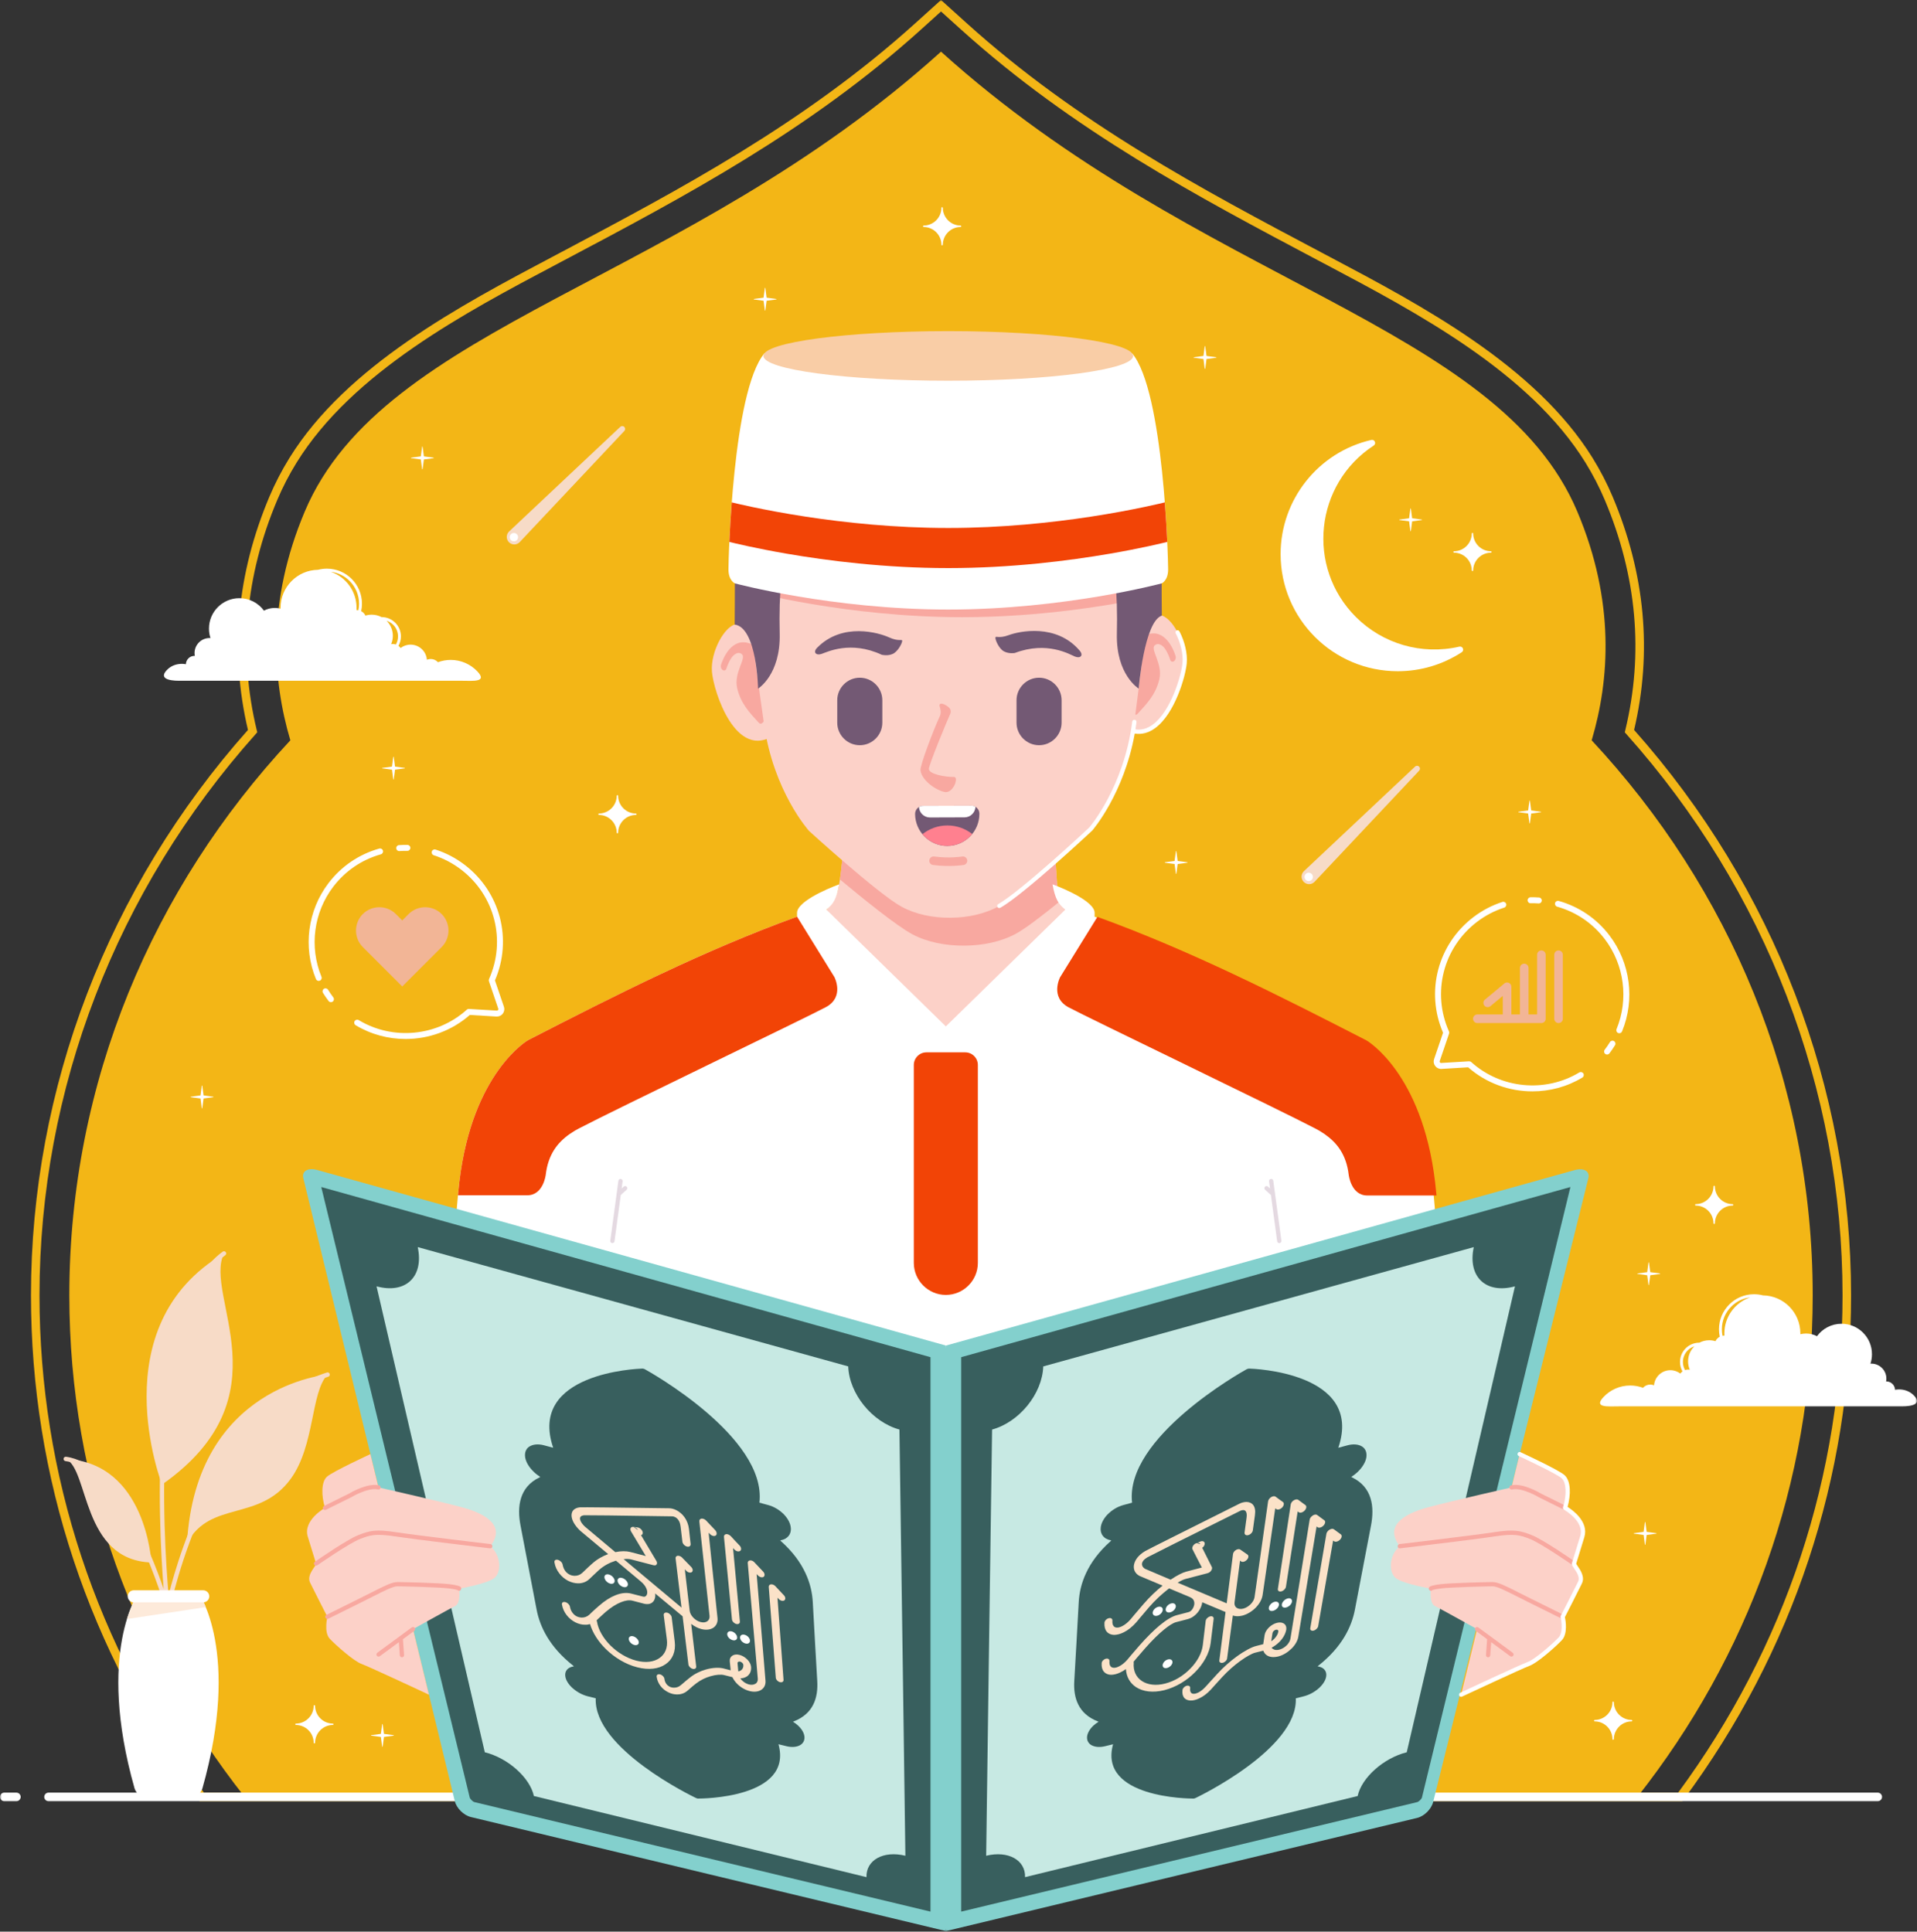 <svg xmlns="http://www.w3.org/2000/svg" width="512" height="516" viewBox="0 0 512 516" fill="none"><rect x="0" y="0" width="512" height="516" fill="#333333" stroke="none"/><g clip-path="url(#clip0_11_2)"><mask id="mask0_11_2" style="mask-type:luminance" maskUnits="userSpaceOnUse" x="0" y="0" width="512" height="516"><path d="M512 0H0V516H512V0Z" fill="white"></path></mask><g mask="url(#mask0_11_2)"><path d="M54.458 478.868H448.207C476.933 439.856 492.114 393.929 492.114 346.012C492.114 291.027 471.602 237.774 434.35 196.067L433.954 195.623L434.094 195.04C439.035 174.554 437.19 153.866 428.61 133.55C427.158 130.117 425.417 126.756 423.437 123.557C408.494 99.418 378.349 83.471 354.124 70.654L351.955 69.507C319.807 52.481 286.568 34.877 256.668 7.885L251.331 3.066L245.994 7.885C216.097 34.877 182.858 52.481 150.71 69.507L148.546 70.653C124.318 83.469 94.169 99.418 79.228 123.558C77.248 126.756 75.507 130.117 74.055 133.55C65.475 153.864 63.628 174.553 68.571 195.04L68.711 195.623L68.312 196.067C31.063 237.774 10.549 291.027 10.549 346.012C10.549 393.929 25.73 439.856 54.458 478.868ZM449.355 481.145H53.307L52.971 480.683C23.727 441.177 8.273 394.61 8.273 346.012C8.273 290.664 28.851 237.054 66.222 194.994C61.336 174.21 63.266 153.245 71.959 132.665C73.456 129.124 75.25 125.658 77.293 122.359C92.558 97.698 123.012 81.586 147.48 68.639L149.645 67.494C181.666 50.534 214.78 32.997 244.471 6.198L251.331 0L258.194 6.198C287.882 32.997 320.997 50.534 353.021 67.494L355.19 68.641C379.655 81.587 410.107 97.698 425.372 122.359C427.414 125.657 429.209 129.124 430.704 132.665C439.399 153.249 441.329 174.214 436.443 194.994C473.816 237.054 494.39 290.664 494.39 346.012C494.39 394.61 478.935 441.177 449.694 480.683L449.355 481.145Z" fill="#F3B616"></path><path fill-rule="evenodd" clip-rule="evenodd" d="M425.112 197.762C429.889 181.676 431.418 160.676 421.27 136.651C400.098 86.524 320.003 75.794 251.331 13.8C182.662 75.794 102.566 86.524 81.392 136.651C71.245 160.676 72.773 181.676 77.548 197.762C40.831 237.144 18.518 289.085 18.518 346.012C18.518 396.316 35.95 442.718 65.339 480.006H437.326C466.714 442.718 484.147 396.316 484.147 346.012C484.147 289.085 461.831 237.144 425.112 197.762Z" fill="#F3B616"></path><path d="M4.383 481.145H1.138C0.51 481.145 0 480.636 0 480.006C0 479.379 0.51 478.868 1.138 478.868H4.383C5.013 478.868 5.521 479.379 5.521 480.006C5.521 480.636 5.013 481.145 4.383 481.145ZM501.524 481.145H12.954C12.326 481.145 11.816 480.636 11.816 480.006C11.816 479.379 12.326 478.868 12.954 478.868H501.524C502.154 478.868 502.665 479.379 502.665 480.006C502.665 480.636 502.154 481.145 501.524 481.145Z" fill="white"></path><path fill-rule="evenodd" clip-rule="evenodd" d="M17.566 389.726C23.808 392.506 21.732 416.77 40.431 417.386C40.431 417.386 39.046 390.763 17.566 389.726Z" fill="#F7DBC7"></path><path fill-rule="evenodd" clip-rule="evenodd" d="M59.823 334.834C54.225 346.158 76.858 373.009 43.278 396.568C43.278 396.568 26.776 354.242 59.823 334.834Z" fill="#F7DBC7"></path><path fill-rule="evenodd" clip-rule="evenodd" d="M49.943 412.223C56.2 400.664 69.27 406.617 77.67 395.009C84.156 386.044 82.966 371.855 87.501 367.194C87.501 367.194 52.355 369.989 49.943 412.223Z" fill="#F7DBC7"></path><path fill-rule="evenodd" clip-rule="evenodd" d="M45.027 426.1C43.69 410.693 39.825 350.07 60.173 335.311C60.437 335.118 60.495 334.75 60.303 334.487C60.113 334.223 59.743 334.165 59.48 334.355C39.368 348.943 42.273 406.484 43.708 424.437C40.102 413.935 30.756 390.917 17.646 389.14C17.322 389.099 17.023 389.323 16.985 389.646C16.94 389.969 17.166 390.265 17.49 390.309C33.719 392.505 44.185 429.811 44.215 429.918C44.306 430.233 44.63 430.416 44.944 430.327C45.175 430.261 45.336 430.064 45.366 429.839C45.676 428.335 56.132 377.769 87.677 367.762C87.989 367.66 88.16 367.329 88.062 367.018C87.963 366.707 87.632 366.534 87.32 366.635C59.776 375.375 48.04 414.124 45.027 426.1Z" fill="#F7DBC7"></path><path fill-rule="evenodd" clip-rule="evenodd" d="M35.945 477.759C36.8 480.006 38.272 480.006 38.272 480.006H51.722C51.722 480.006 53.197 480.006 54.051 477.759C64.407 441.206 52.996 425.488 52.996 425.488H37.003C37.003 425.488 25.592 441.206 35.945 477.759Z" fill="white"></path><path fill-rule="evenodd" clip-rule="evenodd" d="M54.956 429.312C53.89 426.726 52.996 425.488 52.996 425.488H37.003C37.003 425.488 35.375 427.733 33.905 432.496L54.956 429.312Z" fill="#FDEADA"></path><path fill-rule="evenodd" clip-rule="evenodd" d="M54.27 424.81H35.729C34.837 424.81 34.108 425.539 34.108 426.43C34.108 427.32 34.837 428.047 35.729 428.047H54.27C55.16 428.047 55.888 427.32 55.888 426.43C55.888 425.539 55.16 424.81 54.27 424.81Z" fill="white"></path><path fill-rule="evenodd" clip-rule="evenodd" d="M362.127 164.81C348.812 151.494 351.141 129.308 366.899 119.013C367.687 118.463 367.123 117.326 366.264 117.521C352.086 120.789 342.029 133.461 342.029 148.016C342.029 165.297 356.036 179.307 373.322 179.307C376.366 179.307 379.369 178.869 382.246 178.013C385.116 177.159 387.865 175.891 390.414 174.227C391.197 173.677 390.637 172.539 389.778 172.736C379.691 175.06 369.292 171.976 362.127 164.81Z" fill="white"></path><path fill-rule="evenodd" clip-rule="evenodd" d="M450.051 365.991C450.315 365.901 450.596 365.852 450.888 365.852C451.036 365.852 451.174 365.867 451.313 365.887C451.021 365.205 450.86 364.455 450.86 363.666C450.86 362.095 451.503 360.674 452.539 359.649C451.86 359.864 451.255 360.24 450.765 360.729C449.974 361.522 449.481 362.616 449.481 363.826C449.481 364.613 449.689 365.352 450.051 365.991ZM460.062 356.83C460.206 356.806 460.349 356.793 460.497 356.793L460.57 356.796C460.557 356.591 460.552 356.388 460.552 356.181C460.552 351.719 463.436 347.928 467.438 346.568C465.48 346.802 463.724 347.698 462.4 349.022C460.847 350.575 459.885 352.722 459.885 355.094C459.885 355.689 459.948 356.269 460.062 356.83ZM435.402 370.111C436.602 370.111 437.751 370.326 438.813 370.72C439.293 370.192 439.987 369.86 440.759 369.86C441.115 369.86 441.457 369.931 441.769 370.062C441.94 367.803 443.826 366.023 446.13 366.023C447.131 366.023 448.051 366.359 448.787 366.923C448.951 366.703 449.144 366.507 449.362 366.349C448.946 365.603 448.704 364.741 448.704 363.826C448.704 362.403 449.283 361.114 450.214 360.178C451.147 359.245 452.439 358.668 453.861 358.668H453.879C454.665 358.255 455.558 358.021 456.507 358.021C457.087 358.021 457.648 358.109 458.176 358.272C458.414 357.758 458.819 357.34 459.318 357.08C459.181 356.439 459.11 355.774 459.11 355.094C459.11 352.507 460.159 350.166 461.852 348.471C463.546 346.777 465.885 345.729 468.472 345.729C469.295 345.729 470.094 345.836 470.853 346.034C476.387 346.115 480.848 350.628 480.848 356.181V356.415C481.338 356.291 481.847 356.226 482.378 356.226C483.426 356.226 484.418 356.484 485.285 356.944C486.762 354.926 489.15 353.615 491.845 353.615C496.332 353.615 499.971 357.256 499.971 361.745C499.971 362.627 499.833 363.476 499.572 364.272L499.818 364.266C502.03 364.266 503.821 366.056 503.821 368.269C503.821 368.527 503.794 368.781 503.749 369.028L503.833 369.025C505.083 369.025 506.095 370.017 506.14 371.256C506.485 371.192 506.844 371.156 507.208 371.156C508.653 371.156 510 371.659 510.973 372.578C513.573 375.038 510.736 375.677 508 375.677H504.434H501.632H444.236H439.755H432.396C429.546 375.677 425.472 376.144 428.301 373.16C430.083 371.282 432.607 370.111 435.402 370.111Z" fill="white"></path><path fill-rule="evenodd" clip-rule="evenodd" d="M105.73 172.167C105.469 172.077 105.187 172.028 104.894 172.028C104.75 172.028 104.61 172.04 104.471 172.063C104.763 171.382 104.924 170.632 104.924 169.842C104.924 168.271 104.283 166.848 103.245 165.826C103.921 166.04 104.529 166.413 105.021 166.904C105.81 167.698 106.303 168.792 106.303 170.001C106.303 170.791 106.094 171.528 105.73 172.167ZM95.722 163.008C95.58 162.982 95.432 162.97 95.289 162.97L95.211 162.973C95.224 162.767 95.229 162.564 95.229 162.357C95.229 157.893 92.352 154.104 88.345 152.744C90.304 152.98 92.057 153.874 93.384 155.198C94.937 156.752 95.899 158.898 95.899 161.268C95.899 161.864 95.836 162.445 95.722 163.008ZM120.381 176.286C119.182 176.286 118.033 176.502 116.97 176.897C116.49 176.368 115.8 176.036 115.03 176.036C114.669 176.036 114.325 176.108 114.015 176.238C113.845 173.979 111.955 172.2 109.653 172.2C108.652 172.2 107.731 172.535 106.994 173.1C106.836 172.88 106.64 172.685 106.421 172.525C106.841 171.779 107.08 170.917 107.08 170.001C107.08 168.578 106.502 167.287 105.57 166.356C104.637 165.421 103.345 164.844 101.921 164.844H101.905C101.119 164.431 100.227 164.197 99.279 164.197C98.699 164.197 98.139 164.284 97.608 164.448C97.37 163.937 96.965 163.515 96.463 163.255C96.603 162.615 96.676 161.95 96.676 161.268C96.676 158.685 95.625 156.342 93.932 154.647C92.239 152.953 89.898 151.905 87.312 151.905C86.489 151.905 85.692 152.012 84.931 152.21C79.397 152.293 74.933 156.802 74.933 162.357L74.939 162.592C74.448 162.467 73.936 162.4 73.404 162.4C72.358 162.4 71.368 162.66 70.501 163.12C69.019 161.102 66.633 159.792 63.939 159.792C59.449 159.792 55.813 163.431 55.813 167.92C55.813 168.804 55.953 169.653 56.212 170.448L55.966 170.441C53.755 170.441 51.965 172.233 51.965 174.445C51.965 174.703 51.988 174.957 52.036 175.204L51.95 175.2C50.704 175.2 49.686 176.194 49.646 177.434C49.297 177.368 48.94 177.332 48.575 177.332C47.13 177.332 45.781 177.835 44.809 178.754C42.208 181.214 45.047 181.853 47.781 181.853H51.35H54.149H111.547H116.026H123.387C126.238 181.853 130.312 182.32 127.482 179.338C125.698 177.458 123.176 176.286 120.381 176.286Z" fill="white"></path><path d="M106.612 227.352C106.2 227.352 105.849 227.031 105.82 226.61C105.791 226.171 106.123 225.79 106.561 225.761C107.313 225.707 108.077 225.689 108.821 225.7C109.263 225.707 109.613 226.07 109.608 226.508C109.598 226.95 109.171 227.34 108.799 227.293C108.09 227.287 107.376 227.301 106.67 227.35L106.612 227.352ZM85.118 262.027C84.804 262.027 84.508 261.839 84.38 261.533C80.882 253.029 82.166 243.209 87.738 235.905H87.74C91.172 231.404 95.857 228.214 101.295 226.678C101.728 226.556 102.157 226.806 102.277 227.226C102.398 227.651 102.152 228.092 101.73 228.211C96.626 229.652 92.228 232.647 89.009 236.868L89.007 236.871C83.776 243.726 82.568 252.942 85.856 260.926C86.024 261.334 85.83 261.8 85.421 261.967L85.118 262.027ZM88.39 267.714C88.147 267.714 87.91 267.606 87.757 267.4C87.217 266.693 86.713 265.961 86.26 265.223C86.033 264.848 86.149 264.356 86.523 264.128C86.89 263.899 87.385 264.014 87.62 264.391C88.044 265.082 88.514 265.769 89.022 266.434C89.288 266.784 89.223 267.283 88.87 267.551C88.73 267.661 88.559 267.714 88.39 267.714ZM108.324 277.548C103.715 277.548 99.089 276.339 94.989 273.866C94.612 273.638 94.493 273.149 94.718 272.771C94.95 272.394 95.437 272.277 95.812 272.5C104.916 277.994 116.782 276.849 124.671 269.721C124.829 269.579 125.048 269.505 125.251 269.517L132.687 269.963C132.842 269.97 132.934 269.922 133.021 269.809C133.106 269.698 133.127 269.582 133.079 269.449L130.586 262.115C130.522 261.923 130.533 261.717 130.614 261.533C135.228 251.189 132.149 239.157 123.129 232.278C120.922 230.593 118.471 229.308 115.845 228.462C115.425 228.325 115.196 227.877 115.332 227.459C115.462 227.038 115.913 226.811 116.332 226.945C119.132 227.848 121.742 229.217 124.094 231.012C133.625 238.277 136.926 250.936 132.194 261.895L134.59 268.935C134.803 269.568 134.695 270.241 134.287 270.775C133.878 271.31 133.248 271.586 132.594 271.552L125.484 271.126C120.672 275.366 114.51 277.548 108.324 277.548Z" fill="white"></path><path fill-rule="evenodd" clip-rule="evenodd" d="M96.903 244.17C99.332 241.743 103.3 241.743 105.725 244.17L107.431 245.876L109.137 244.17C111.568 241.743 115.536 241.743 117.961 244.17C120.386 246.597 120.386 250.566 117.961 252.992L116.255 254.699L107.431 263.522L98.609 254.699L96.903 252.992C94.477 250.566 94.477 246.597 96.903 244.17Z" fill="#F2B596"></path><path d="M410.998 241.339L410.937 241.337C410.233 241.287 409.524 241.27 408.815 241.279C408.372 241.323 408.011 240.935 408.005 240.495C407.995 240.059 408.346 239.694 408.786 239.687C409.532 239.672 410.299 239.694 411.05 239.748C411.49 239.779 411.821 240.161 411.789 240.598C411.757 241.018 411.409 241.339 410.998 241.339ZM432.488 276.013L432.186 275.953C431.779 275.785 431.586 275.319 431.752 274.912C435.038 266.932 433.833 257.717 428.608 250.861L428.603 250.858C425.383 246.631 420.983 243.637 415.883 242.198C415.46 242.078 415.214 241.638 415.332 241.215C415.453 240.794 415.887 240.544 416.315 240.665C421.75 242.199 426.437 245.388 429.87 249.888V249.89C435.441 257.197 436.728 267.016 433.227 275.519C433.098 275.826 432.802 276.013 432.488 276.013ZM429.222 281.7C429.053 281.7 428.882 281.647 428.739 281.535C428.389 281.269 428.322 280.77 428.588 280.421C429.085 279.767 429.56 279.079 429.992 278.375C430.224 278.001 430.711 277.885 431.086 278.115C431.463 278.346 431.579 278.837 431.347 279.212C430.888 279.959 430.385 280.691 429.855 281.387C429.699 281.592 429.46 281.7 429.222 281.7ZM409.286 291.535C403.096 291.535 396.94 289.352 392.123 285.113L385.018 285.539C384.364 285.587 383.731 285.296 383.325 284.763C382.917 284.232 382.807 283.562 383.024 282.923L385.415 275.88C380.683 264.922 383.989 252.264 393.515 244.997C395.867 243.204 398.477 241.835 401.277 240.932C401.694 240.798 402.144 241.029 402.279 241.445C402.413 241.864 402.184 242.313 401.767 242.449C399.139 243.295 396.689 244.578 394.48 246.263C385.46 253.144 382.382 265.173 386.995 275.519C387.079 275.703 387.089 275.911 387.024 276.099L384.53 283.436C384.483 283.569 384.503 283.684 384.588 283.796C384.677 283.91 384.782 283.957 384.92 283.949L392.358 283.502C392.574 283.497 392.781 283.564 392.94 283.707C400.827 290.834 412.691 291.98 421.795 286.488C422.169 286.261 422.66 286.379 422.891 286.759C423.118 287.136 422.994 287.624 422.62 287.851C418.521 290.324 413.895 291.535 409.286 291.535Z" fill="white"></path><path fill-rule="evenodd" clip-rule="evenodd" d="M415.114 255.04C415.114 254.405 415.626 253.893 416.26 253.893C416.893 253.893 417.405 254.405 417.405 255.04V272.143C417.405 272.776 416.893 273.29 416.26 273.29C415.626 273.29 415.114 272.776 415.114 272.143V255.04ZM412.827 272.143C412.827 272.776 412.311 273.29 411.678 273.29H407.096H402.516H394.57C393.937 273.29 393.425 272.776 393.425 272.143C393.425 271.51 393.937 270.996 394.57 270.996H401.367V266.036L398.068 268.78C397.583 269.182 396.861 269.118 396.46 268.633C396.055 268.148 396.12 267.427 396.605 267.025L401.704 262.788C401.915 262.581 402.2 262.453 402.516 262.453C403.149 262.453 403.662 262.965 403.662 263.6V270.996H405.951V258.573C405.951 257.938 406.463 257.426 407.096 257.426C407.731 257.426 408.243 257.938 408.243 258.573V270.996H410.532V255.04C410.532 254.405 411.043 253.893 411.678 253.893C412.311 253.893 412.827 254.405 412.827 255.04V272.143Z" fill="#F2B596"></path><path fill-rule="evenodd" clip-rule="evenodd" d="M135.937 144.848C135.149 144.063 135.149 142.791 135.937 142.007L136.022 141.924L165.664 114.024C165.968 113.74 166.443 113.745 166.74 114.041C167.036 114.338 167.044 114.813 166.758 115.115L138.859 144.759L138.776 144.848C137.991 145.63 136.718 145.63 135.937 144.848Z" fill="#F7DBC7"></path><path fill-rule="evenodd" clip-rule="evenodd" d="M137.25 144.615C137.868 144.615 138.368 144.114 138.368 143.499C138.368 142.881 137.868 142.378 137.25 142.378C136.633 142.378 136.13 142.881 136.13 143.499C136.13 144.114 136.633 144.615 137.25 144.615Z" fill="white"></path><path fill-rule="evenodd" clip-rule="evenodd" d="M348.221 235.593C347.436 234.81 347.436 233.537 348.221 232.754L348.306 232.67L377.952 204.771C378.255 204.486 378.731 204.491 379.027 204.789C379.324 205.083 379.331 205.558 379.045 205.862V205.863L351.146 235.507L351.063 235.593C350.279 236.377 349.005 236.377 348.221 235.593Z" fill="#F7DBC7"></path><path fill-rule="evenodd" clip-rule="evenodd" d="M349.538 235.363C350.154 235.363 350.656 234.861 350.656 234.244C350.656 233.629 350.154 233.126 349.538 233.126C348.923 233.126 348.417 233.629 348.417 234.244C348.417 234.861 348.923 235.363 349.538 235.363Z" fill="white"></path><path fill-rule="evenodd" clip-rule="evenodd" d="M364.216 277.872C364.216 277.872 379.072 286.41 382.545 315.719C386.014 345.029 387.755 454.702 383.897 463.572C382.073 467.775 379.982 473.104 375.916 480.006H293.047L308.117 462.993L314.479 443.653C314.479 443.653 317.949 442.263 319.251 442.89C320.553 443.518 330.916 449.35 330.916 449.35C330.916 449.35 332.513 445.429 336.764 446.231C336.764 446.231 337.667 288.245 364.216 277.872Z" fill="white"></path><path fill-rule="evenodd" clip-rule="evenodd" d="M220.797 242.907V245.499C220.797 263.208 235.286 277.699 252.995 277.699H252.997C270.707 277.699 285.195 263.208 285.195 245.499V243.067C285.195 243.067 282.663 241.662 282.361 236.62C282.062 231.575 281.309 221.186 281.309 221.186L228.915 220.434L225.68 221.186C225.68 221.186 224.85 233.078 223.948 237.144C223.146 240.732 221.233 242.532 220.797 242.907Z" fill="#FCD1C8"></path><path fill-rule="evenodd" clip-rule="evenodd" d="M283.268 240.61C282.833 239.648 282.466 238.348 282.361 236.62C282.062 231.575 281.309 221.186 281.309 221.186L228.915 220.434L225.68 221.186C225.68 221.186 225.073 229.86 224.332 234.924C230.561 240.126 239.618 247.45 243.764 249.624C247.72 251.703 252.668 252.65 257.543 252.609C262.418 252.591 267.356 251.582 271.284 249.456C273.943 248.018 278.625 244.408 283.268 240.61Z" fill="#F8A8A0"></path><path fill-rule="evenodd" clip-rule="evenodd" d="M212.885 244.878C188.099 253.851 164.46 265.823 141.018 277.872C141.018 277.872 160.518 300.884 155.037 354.444L169.501 432.002C169.501 432.002 161.669 437.82 167.713 446.328L163.199 480.006H252.62H342.044L337.528 446.328C343.571 437.82 335.74 432.002 335.74 432.002L350.201 354.444C344.718 300.884 364.215 277.872 364.215 277.872C340.778 265.823 317.137 253.851 292.353 244.878C292.385 244.102 292.363 243.551 292.269 243.275C291.124 239.823 281.112 236.233 281.112 236.233C281.801 240.1 282.677 241.559 284.533 242.979L252.62 274.181L220.708 242.979C222.563 241.559 223.437 240.1 224.125 236.233C224.125 236.233 214.111 239.823 212.969 243.275C212.875 243.551 212.853 244.102 212.885 244.878Z" fill="white"></path><path fill-rule="evenodd" clip-rule="evenodd" d="M204.503 171.602C204.503 171.602 199.868 166.412 196.73 166.727C193.588 167.043 189.704 174.118 190.15 179.463C190.601 184.807 196.578 203.358 206.895 196.284C217.21 189.209 204.503 171.602 204.503 171.602Z" fill="#FCD1C8"></path><path fill-rule="evenodd" clip-rule="evenodd" d="M208.45 177.585C208.809 177.949 208.915 178.577 208.684 178.984C208.477 179.349 208.071 179.412 207.728 179.158C207.728 179.158 204.97 195.615 202.645 193.052C200.319 190.493 197.878 188.029 196.895 183.859C195.911 179.69 199.433 175.852 198.155 174.764C196.936 173.729 195.637 175.356 195.518 175.509L195.513 175.516L195.51 175.519L195.508 175.52C194.485 176.936 194.015 178.595 194.01 178.602C193.87 179.082 193.43 179.258 193.026 178.994C192.626 178.732 192.415 178.128 192.555 177.648C192.563 177.632 194.337 171.381 198.697 171.578C202.864 171.766 208.437 177.569 208.45 177.585Z" fill="#F8A8A0"></path><path fill-rule="evenodd" clip-rule="evenodd" d="M302.075 169.196C302.075 169.196 306.73 164.031 309.87 164.359C313.005 164.689 316.865 171.78 316.394 177.125C315.924 182.467 309.865 200.991 299.577 193.868C289.292 186.746 302.075 169.196 302.075 169.196Z" fill="#FCD1C8"></path><path fill-rule="evenodd" clip-rule="evenodd" d="M298.103 175.161C297.74 175.527 297.632 176.153 297.861 176.56C298.067 176.927 298.475 176.991 298.816 176.739C298.816 176.739 301.507 193.209 303.843 190.656C306.177 188.107 308.629 185.654 309.63 181.489C310.635 177.324 307.126 173.471 308.41 172.391C309.63 171.359 310.92 172.992 311.041 173.148L311.047 173.154L311.052 173.157V173.158C312.069 174.577 312.531 176.238 312.534 176.246C312.675 176.726 313.115 176.905 313.519 176.644C313.921 176.382 314.136 175.78 313.994 175.3C313.989 175.282 312.243 169.024 307.883 169.199C303.711 169.369 298.117 175.145 298.103 175.161Z" fill="#F8A8A0"></path><path fill-rule="evenodd" clip-rule="evenodd" d="M252.957 96.553C188.296 97.961 198.115 150.836 204.07 193.478C206.576 211.428 216.084 221.974 216.084 221.974C216.084 221.974 234.407 238.684 240.722 242.172C244.486 244.25 249.19 245.198 253.829 245.158C258.466 245.139 263.154 244.129 266.894 242.002C273.169 238.433 291.295 221.489 291.295 221.489C291.295 221.489 300.679 210.819 302.975 192.838C308.428 150.121 317.63 97.126 252.957 96.553Z" fill="#FCD1C8"></path><path fill-rule="evenodd" clip-rule="evenodd" d="M238.997 97.82C204.269 103.774 198.439 129.443 199.944 157.847L200.024 157.888C200.024 157.888 226.049 164.873 257.008 164.873C277.979 164.873 296.682 161.67 306.572 159.601C308.146 130.893 302.973 104.546 269.367 98.066L257.008 98.605L238.997 97.82Z" fill="#F8A8A0"></path><path fill-rule="evenodd" clip-rule="evenodd" d="M141.02 277.872C141.02 277.872 126.163 286.41 122.693 315.719C119.219 345.029 117.484 454.702 121.341 463.572C123.171 467.775 125.256 473.104 129.325 480.006H212.192L197.121 462.993L190.762 443.653C190.762 443.653 187.289 442.263 185.987 442.89C184.685 443.518 174.321 449.35 174.321 449.35C174.321 449.35 172.723 445.429 168.474 446.231C168.474 446.231 167.571 288.245 141.02 277.872Z" fill="white"></path><path fill-rule="evenodd" clip-rule="evenodd" d="M222.345 131.598C211.261 139.784 207.741 146.917 208.244 169.303C208.493 180.276 202.469 183.952 202.469 183.952C202.469 183.952 202.202 167.654 196.219 166.834C196.559 138.502 193.938 114.983 220.447 100.544C231.481 94.533 242.377 91.529 253.271 91.529C264.171 91.529 275.066 94.533 286.097 100.544C312.61 114.981 309.963 136.114 310.303 164.445C305.573 166.057 304.126 183.939 304.126 183.939C304.126 183.939 298.053 180.276 298.299 169.303C298.803 146.917 295.283 139.784 284.203 131.598C275.461 125.141 264.366 121.976 253.271 122.005C242.185 121.976 231.085 125.141 222.345 131.598Z" fill="#735974"></path><path fill-rule="evenodd" clip-rule="evenodd" d="M257.398 231.055C258.015 230.946 258.428 230.352 258.318 229.731C258.207 229.113 257.614 228.7 256.992 228.81C256.986 228.811 253.706 229.357 249.489 228.801C248.866 228.72 248.293 229.161 248.21 229.787C248.13 230.411 248.571 230.985 249.195 231.063C253.741 231.664 257.385 231.057 257.398 231.055Z" fill="#F8A8A0"></path><path fill-rule="evenodd" clip-rule="evenodd" d="M229.635 181.036C226.323 181.036 223.616 183.745 223.616 187.056V193.049C223.616 196.363 226.323 199.07 229.635 199.07C232.944 199.07 235.655 196.363 235.655 193.049V187.056C235.655 183.745 232.944 181.036 229.635 181.036Z" fill="#735974"></path><path fill-rule="evenodd" clip-rule="evenodd" d="M277.517 181.036C280.829 181.036 283.537 183.745 283.537 187.056V193.049C283.537 196.363 280.829 199.07 277.517 199.07C274.209 199.07 271.5 196.363 271.5 193.049V187.056C271.5 183.745 274.209 181.036 277.517 181.036Z" fill="#735974"></path><path fill-rule="evenodd" clip-rule="evenodd" d="M235.49 174.904C235.49 174.904 237.02 175.313 238.435 174.679C239.852 174.045 241.023 171.7 240.956 171.16C240.885 170.619 240.116 171.478 237.429 170.254C234.786 169.048 225.005 166.129 218.235 173.047C217.069 174.24 217.949 175.172 219.419 174.684C220.887 174.195 227.141 171.025 235.49 174.904Z" fill="#735974"></path><path fill-rule="evenodd" clip-rule="evenodd" d="M271.042 174.432C271.042 174.432 269.489 174.728 268.12 173.99C266.755 173.255 265.758 170.833 265.866 170.298C265.974 169.763 266.678 170.676 269.45 169.651C272.173 168.642 282.14 166.444 288.385 173.837C289.463 175.114 288.512 175.977 287.088 175.384C285.661 174.791 279.655 171.173 271.042 174.432Z" fill="#735974"></path><path fill-rule="evenodd" clip-rule="evenodd" d="M253.879 189.686C253.949 190.028 253.93 190.403 253.804 190.676C252.916 192.603 248.035 204.391 248.085 205.462C248.248 206.834 252.51 207.588 254.791 207.55C256.201 207.524 254.595 212.056 252.283 211.56C249.818 211.038 246.152 208.398 245.85 205.772C245.705 204.507 249.206 195.232 251.004 191.338C251.469 190.34 251.157 189.359 250.977 188.717C250.5 187.042 253.651 188.562 253.879 189.686Z" fill="#F8A8A0"></path><path fill-rule="evenodd" clip-rule="evenodd" d="M253.021 225.976C248.283 225.992 244.423 222.16 244.408 217.42C244.405 216.237 245.362 215.27 246.549 215.266L259.425 215.222C260.607 215.217 261.577 216.179 261.579 217.362C261.592 222.103 257.764 225.962 253.021 225.976Z" fill="#735974"></path><path fill-rule="evenodd" clip-rule="evenodd" d="M246.358 222.839C248.183 221.384 250.49 220.513 253.005 220.504C255.52 220.496 257.833 221.353 259.665 222.793C258.096 224.728 255.703 225.967 253.021 225.977C250.339 225.985 247.941 224.764 246.358 222.839Z" fill="#FF808F"></path><path fill-rule="evenodd" clip-rule="evenodd" d="M260.531 215.524C260.466 217.081 259.182 218.337 257.609 218.342L248.386 218.373C246.813 218.378 245.516 217.133 245.446 215.575C245.768 215.38 246.145 215.266 246.549 215.266L259.425 215.222C259.828 215.221 260.204 215.333 260.531 215.524Z" fill="white"></path><path fill-rule="evenodd" clip-rule="evenodd" d="M302.407 94.418C310.838 104.537 311.99 149.102 311.99 152.113C311.99 155.125 310.255 155.842 310.255 155.842C310.255 155.842 284.23 162.828 253.271 162.828C222.314 162.828 196.293 155.842 196.293 155.842C196.293 155.842 194.561 155.125 194.561 152.113C194.561 149.102 195.707 104.537 204.137 94.418L253.271 96.557L302.407 94.418Z" fill="white"></path><path fill-rule="evenodd" clip-rule="evenodd" d="M253.271 101.705C280.468 101.705 302.651 98.73 302.651 95.082C302.651 91.432 280.468 88.456 253.271 88.456C226.076 88.456 203.897 91.432 203.897 95.082C203.897 98.73 226.076 101.705 253.271 101.705Z" fill="#F9CDA6"></path><path fill-rule="evenodd" clip-rule="evenodd" d="M154.673 301.416C163.933 296.548 215.914 271.564 220.628 269.009C225.626 266.299 222.857 261.001 222.857 261.001L212.885 244.878C188.099 253.851 164.46 265.823 141.02 277.872C141.02 277.872 126.163 286.41 122.693 315.719C122.565 316.803 122.439 318 122.314 319.297H140.831C145.166 319.297 145.767 313.755 145.767 313.755C146.407 308.44 148.83 305.281 152.12 302.956C152.556 302.648 153.009 302.354 153.479 302.07C153.705 301.934 154.11 301.712 154.673 301.416Z" fill="#F24406"></path><path fill-rule="evenodd" clip-rule="evenodd" d="M351.317 301.47C342.052 296.602 290.073 271.617 285.361 269.063C280.363 266.352 283.133 261.052 283.133 261.052L293.102 244.93C317.889 253.905 341.524 265.878 364.967 277.926C364.967 277.926 379.821 286.463 383.294 315.771C383.425 316.857 383.548 318.054 383.671 319.349H365.159C360.821 319.349 360.218 313.809 360.218 313.809C359.582 308.493 357.162 305.335 353.867 303.01C353.428 302.7 352.978 302.407 352.511 302.125C352.282 301.986 351.879 301.768 351.317 301.47Z" fill="#F24406"></path><path fill-rule="evenodd" clip-rule="evenodd" d="M247.439 281.115H257.797C259.654 281.115 261.169 282.631 261.169 284.486V337.364C261.169 342.066 257.322 345.915 252.62 345.915C247.916 345.915 244.067 342.066 244.067 337.364V284.486C244.067 282.631 245.584 281.115 247.439 281.115Z" fill="#F24406"></path><path fill-rule="evenodd" clip-rule="evenodd" d="M420.501 312.583C392.527 320.388 364.542 328.221 336.568 336.026C308.599 343.828 280.607 351.634 252.618 359.447L240.998 436.901L252.618 515.86C273.607 510.807 294.589 505.764 315.563 500.721C336.531 495.679 357.526 490.673 378.492 485.625C380.374 485.171 382.297 483.291 382.766 481.391C389.66 453.629 396.59 425.831 403.499 398.071C410.402 370.313 417.312 342.511 424.228 314.73C424.692 312.849 423.017 311.879 420.501 312.583Z" fill="#83D0CD"></path><path fill-rule="evenodd" clip-rule="evenodd" d="M125.761 485.384C146.905 490.467 168.064 495.55 189.206 500.624C210.349 505.697 231.491 510.792 252.618 515.843C252.618 489.803 252.618 463.72 252.618 437.658C252.618 411.597 252.618 385.513 252.618 359.433C224.646 351.618 196.675 343.802 168.7 335.988C140.731 328.175 112.741 320.353 84.752 312.546C82.234 311.845 80.551 312.83 81.008 314.715C87.76 342.454 94.493 370.215 101.24 397.933C107.997 425.693 114.744 453.405 121.484 481.171C121.934 483.026 123.849 484.925 125.761 485.384Z" fill="#83D0CD"></path><path fill-rule="evenodd" clip-rule="evenodd" d="M248.521 510.652C248.521 486.319 248.521 461.99 248.521 437.658C248.521 412.62 248.521 387.581 248.521 362.543C221.548 355.005 194.574 347.47 167.599 339.936C140.333 332.317 113.071 324.699 85.805 317.093C92.284 343.715 98.741 370.341 105.22 396.965C111.973 424.71 118.729 452.453 125.465 480.198C125.578 480.593 126.316 481.305 126.718 481.4C147.865 486.485 169.013 491.565 190.163 496.64C209.616 501.307 229.066 505.991 248.521 510.652Z" fill="#385F5E"></path><path fill-rule="evenodd" clip-rule="evenodd" d="M256.717 510.652C256.717 486.319 256.717 461.99 256.717 437.658C256.717 412.62 256.717 387.581 256.717 362.543C283.69 355.005 310.662 347.47 337.636 339.936C364.903 332.317 392.165 324.699 419.43 317.093C412.955 343.715 406.497 370.341 400.016 396.965C393.264 424.71 386.509 452.453 379.773 480.198C379.66 480.593 378.919 481.305 378.518 481.4C357.371 486.485 336.222 491.565 315.072 496.64C295.62 501.307 276.172 505.991 256.717 510.652Z" fill="#385F5E"></path><path d="M341.675 332.078C341.393 332.078 341.15 331.872 341.109 331.585L339.439 319.225L337.89 317.826C337.654 317.614 337.636 317.255 337.85 317.022C338.058 316.788 338.421 316.772 338.651 316.981L339.202 317.477L338.943 315.567C338.903 315.254 339.118 314.967 339.431 314.926C339.753 314.88 340.029 315.104 340.072 315.414L340.536 318.846L340.541 318.885L342.24 331.435C342.281 331.745 342.062 332.031 341.75 332.074L341.675 332.078Z" fill="#E4D9E1"></path><path d="M163.561 332.078L163.486 332.074C163.173 332.031 162.956 331.745 162.998 331.435L165.166 315.414C165.208 315.102 165.48 314.88 165.807 314.926C166.117 314.967 166.335 315.254 166.295 315.567L166.036 317.479L166.587 316.981C166.817 316.77 167.183 316.787 167.391 317.022C167.602 317.255 167.584 317.614 167.351 317.826L165.799 319.226L164.124 331.585C164.088 331.872 163.842 332.078 163.561 332.078Z" fill="#E4D9E1"></path><path fill-rule="evenodd" clip-rule="evenodd" d="M305.674 135.422C302.01 136.196 297.123 137.133 291.343 138.017C280.924 139.61 267.605 141.037 253.271 141.037C238.945 141.037 225.619 139.61 215.202 138.017C209.389 137.127 204.485 136.187 200.81 135.409C199.499 135.133 198.345 134.877 197.366 134.653C196.622 134.483 195.979 134.331 195.441 134.2C195.139 138.171 194.933 141.808 194.798 144.763C195.249 144.874 195.81 145.012 196.473 145.166C197.393 145.382 198.511 145.634 199.808 145.916C202.494 146.495 205.95 147.189 210.021 147.892C220.997 149.789 236.442 151.756 253.271 151.756C270.108 151.756 285.548 149.789 296.524 147.892C300.585 147.191 304.033 146.499 306.714 145.92C308.046 145.633 309.192 145.373 310.127 145.154C310.767 145.004 311.308 144.871 311.748 144.763C311.613 141.808 311.405 138.171 311.104 134.2C310.612 134.32 310.031 134.456 309.37 134.61C308.333 134.848 307.097 135.122 305.674 135.422Z" fill="#F24406"></path><path fill-rule="evenodd" clip-rule="evenodd" d="M111.57 333.137C131.186 338.568 150.609 343.964 169.854 349.293C188.924 354.574 207.831 359.821 226.548 365.008C226.819 372.369 232.981 379.891 240.224 381.874C240.548 404.422 240.843 425.361 241.114 444.795C241.362 462.903 241.586 479.866 241.813 495.727C235.934 494.276 231.27 496.891 231.423 501.442C216.876 497.885 202.231 494.317 187.49 490.72C172.633 487.098 157.668 483.435 142.59 479.768C141.567 474.907 135.674 469.612 129.483 468.083C125.484 450.847 121.185 432.372 116.601 412.61C111.663 391.352 106.323 368.411 100.568 343.618C108.316 345.731 113.264 341.082 111.57 333.137Z" fill="#C7E9E3"></path><path fill-rule="evenodd" clip-rule="evenodd" d="M144.295 394.526C143.691 394.14 143.125 393.718 142.623 393.232C141.402 392.071 140.522 390.715 140.279 389.39C140.045 388.066 140.472 387 141.392 386.412L141.406 386.415C142.318 385.829 143.704 385.651 145.327 386.091C146.131 386.305 146.932 386.52 147.749 386.74C140.926 366.691 170.421 365.631 171.439 365.596L171.457 365.583L171.47 365.589L171.486 365.592L171.502 365.598L171.533 365.591L171.562 365.6L171.595 365.607L171.623 365.583L171.641 365.589L171.652 365.594L171.67 365.598L171.686 365.603L171.7 365.605L171.728 365.6L171.76 365.607L171.791 365.617L171.824 365.625L171.854 365.634L171.884 365.641L171.932 365.654L171.964 365.665L171.995 365.672L172.024 365.68L172.058 365.689L172.087 365.698L172.123 365.722L172.137 365.726L172.153 365.73L172.168 365.734L172.201 365.743L172.233 365.783L172.264 365.792L172.298 365.8L172.311 365.806L172.329 365.824L172.343 365.83L172.359 365.833L172.374 365.838L172.394 365.858C173.025 366.196 204.851 383.869 202.829 401.412C203.602 401.622 204.395 401.834 205.181 402.048C206.756 402.469 208.224 403.389 209.337 404.509C210.417 405.622 211.151 406.966 211.219 408.228C211.303 409.444 210.775 410.405 209.847 410.966L209.777 411.021C209.365 411.241 208.898 411.401 208.387 411.487L208.574 411.687C211.74 414.517 213.805 417.398 215.102 420.175C216.404 422.922 216.941 425.556 217.08 427.934C217.278 431.571 217.486 435.176 217.681 438.722C217.884 442.222 218.087 445.677 218.276 449.086C218.401 451.268 218.155 453.459 217.201 455.351C216.255 457.243 214.612 458.826 211.955 459.855L211.793 459.931C212.3 460.239 212.758 460.581 213.177 460.971L213.249 461.048C214.192 461.946 214.8 463.014 214.865 464.016C214.921 465.035 214.416 465.832 213.534 466.268C212.642 466.7 211.395 466.803 210.011 466.453C209.299 466.274 208.598 466.111 207.915 465.937C211.923 480.438 187.073 480.458 186.595 480.445L186.585 480.457L186.572 480.454L186.559 480.452L186.547 480.449L186.535 480.461L186.519 480.457L186.496 480.452L186.472 480.445L186.446 480.454L186.424 480.449L186.411 480.445L186.396 480.443L186.382 480.44L186.361 480.449L186.338 480.443L186.311 480.438L186.285 480.43L186.261 480.423L186.233 480.417L186.198 480.408L186.17 480.401L186.145 480.395L186.119 480.39L186.095 480.384L186.069 480.377L186.045 480.354L186.032 480.351L186.016 480.348L186.007 480.345L185.992 480.342L185.979 480.34L185.955 480.318L185.929 480.31L185.901 480.305L185.876 480.283L185.861 480.279L185.848 480.278L185.839 480.273L185.826 480.27H185.821C184.921 479.839 158.535 467.098 159.11 453.668C158.387 453.487 157.673 453.308 156.974 453.129C155.524 452.762 154.14 452.001 153.062 451.059L153.046 451.056C151.968 450.112 151.19 448.988 151.008 447.919C150.808 446.836 151.227 445.997 152.054 445.524C152.4 445.326 152.825 445.204 153.283 445.127L153.099 444.958C149.908 442.439 147.679 439.83 146.141 437.275C144.596 434.717 143.739 432.199 143.307 429.909C142.616 426.306 141.925 422.656 141.213 418.96C140.49 415.21 139.773 411.402 139.032 407.559C138.547 405.045 138.449 402.48 139.155 400.221C139.864 397.915 141.392 395.938 144.131 394.638L144.295 394.526Z" fill="#385F5E"></path><path fill-rule="evenodd" clip-rule="evenodd" d="M169.215 407.878L170.404 408.737C170.299 408.543 170.144 408.368 169.967 408.226C169.738 408.045 169.469 407.918 169.215 407.878ZM196.991 444.334C196.971 444.152 197.039 444.018 197.174 443.918L197.177 443.933C197.303 443.844 197.474 443.817 197.695 443.874C197.91 443.931 198.112 444.041 198.26 444.214L198.305 444.257C198.439 444.394 198.521 444.566 198.537 444.736C198.6 445.382 198.34 445.9 197.893 446.204L197.843 446.239C197.654 446.339 197.433 446.433 197.187 446.474C197.119 445.765 197.061 445.06 196.991 444.334ZM197.612 433.155C197.659 433.661 197.224 433.954 196.652 433.818C196.069 433.664 195.549 433.123 195.498 432.599C194.807 425.454 194.096 418.126 193.364 410.581C193.309 410.011 193.775 409.698 194.372 409.862C194.693 409.947 195.011 410.167 195.236 410.405C195.996 411.24 196.755 412.057 197.538 412.861C198.009 413.346 198.067 414.01 197.699 414.283C197.3 414.582 196.604 414.415 196.151 413.918C196.026 413.778 195.9 413.656 195.787 413.538C196.41 420.224 197.018 426.759 197.612 433.155ZM201.753 441.007C201.796 441.468 201.83 441.912 201.872 442.342C202.039 444.396 202.218 446.407 202.397 448.414C202.447 448.997 202.223 449.48 201.823 449.769L201.77 449.77C201.348 450.052 200.736 450.146 200.029 449.966C199.323 449.783 198.661 449.377 198.162 448.855C198.001 448.71 197.865 448.524 197.74 448.341C198.373 448.328 198.943 448.157 199.406 447.87L199.471 447.842C200.258 447.312 200.696 446.419 200.607 445.287L200.602 445.27V445.254V445.24C200.53 444.591 200.203 443.95 199.684 443.396L199.607 443.318C199.044 442.738 198.315 442.279 197.534 442.074C196.734 441.868 196.061 441.961 195.584 442.289C195.109 442.604 194.843 443.12 194.912 443.796C194.993 444.6 195.07 445.4 195.152 446.188C194.513 446.024 193.888 445.861 193.245 445.696C192.116 445.405 190.356 445.447 188.502 445.98C187.062 446.393 185.529 447.1 184.183 448.201C183.446 448.779 182.913 449.23 182.483 449.616C182.198 449.845 181.951 450.07 181.79 450.194C181.26 450.647 180.637 450.833 180.013 450.828C179.599 450.828 179.184 450.739 178.837 450.559C178.505 450.381 178.212 450.142 177.993 449.844C177.706 449.468 177.516 448.997 177.45 448.418C177.384 447.95 176.875 447.426 176.295 447.279C175.714 447.132 175.312 447.422 175.38 447.908C175.51 448.847 175.884 449.668 176.41 450.375C176.957 451.089 177.671 451.663 178.443 452.04C179.192 452.429 180.005 452.637 180.795 452.641C181.752 452.66 182.712 452.373 183.477 451.756C183.735 451.536 183.946 451.348 184.183 451.152C184.647 450.73 185.205 450.253 185.848 449.755C187.08 448.791 188.46 448.135 189.759 447.776C191.276 447.326 192.634 447.267 193.417 447.473C194.152 447.658 194.883 447.847 195.606 448.018C195.903 448.636 196.32 449.221 196.82 449.742C197.733 450.68 198.921 451.407 200.193 451.734C201.448 452.056 202.56 451.908 203.333 451.399L203.396 451.355C204.121 450.855 204.543 450.018 204.45 448.945C204.281 446.94 204.126 444.919 203.952 442.882C203.913 442.439 203.879 442.01 203.839 441.549C203.27 434.722 202.69 427.694 202.092 420.482C202.2 420.6 202.308 420.718 202.434 420.839C202.892 421.323 203.583 421.503 203.965 421.212C204.334 420.925 204.284 420.3 203.823 419.816C203.055 419.03 202.31 418.218 201.564 417.421C201.345 417.154 201.044 416.956 200.728 416.87C200.117 416.709 199.668 417.024 199.718 417.576C200.414 425.611 201.094 433.434 201.753 441.007ZM209.27 448.733C209.307 449.221 208.875 449.5 208.311 449.356C207.728 449.204 207.246 448.69 207.206 448.201C206.6 440.363 205.97 432.297 205.321 423.941C205.281 423.419 205.732 423.105 206.331 423.263C206.646 423.347 206.942 423.543 207.143 423.778C207.875 424.571 208.621 425.361 209.365 426.143C209.817 426.623 209.86 427.23 209.49 427.504C209.106 427.779 208.437 427.617 207.97 427.137C207.852 427.032 207.759 426.913 207.651 426.795C208.203 434.301 208.746 441.624 209.27 448.733ZM150.09 428.638C149.993 428.113 150.401 427.821 150.997 427.978C151.59 428.129 152.129 428.652 152.225 429.193C152.345 429.877 152.602 430.444 152.956 430.88C153.246 431.261 153.597 431.552 153.989 431.759C154.419 431.974 154.899 432.085 155.384 432.103C156.11 432.106 156.79 431.878 157.384 431.347C157.557 431.18 157.831 430.93 158.113 430.642C158.596 430.203 159.155 429.668 159.959 428.982C161.506 427.613 163.01 426.675 164.373 426.136C165.926 425.514 167.373 425.377 168.602 425.7C169.665 425.959 170.716 426.237 171.778 426.511C172.002 426.569 172.216 426.549 172.374 426.44C172.612 426.306 172.776 426.032 172.841 425.703C172.909 425.328 172.862 424.878 172.656 424.388C172.424 423.784 171.934 423.113 171.167 422.473L171.151 422.454C168.947 420.606 166.732 418.756 164.506 416.903L164.322 416.96C162.857 417.422 161.309 418.211 159.954 419.414C159.261 420.047 158.638 420.627 158.14 421.115C157.874 421.381 157.644 421.592 157.364 421.852C156.54 422.623 155.49 422.969 154.401 422.96C153.524 422.957 152.602 422.716 151.738 422.282C150.842 421.82 150.032 421.152 149.37 420.282C148.74 419.464 148.266 418.478 148.086 417.363C147.989 416.838 148.387 416.517 149.006 416.681C149.602 416.838 150.172 417.396 150.265 417.934C150.393 418.635 150.657 419.236 151.003 419.692C151.285 420.07 151.675 420.38 152.072 420.592C152.5 420.828 152.999 420.941 153.481 420.946C154.222 420.956 154.931 420.702 155.537 420.146C155.711 419.995 155.977 419.734 156.278 419.43C156.753 418.965 157.336 418.422 158.153 417.695C159.477 416.501 160.966 415.684 162.425 415.143C160.006 413.128 157.573 411.094 155.142 409.059L155.029 408.974C154.222 408.226 153.592 407.424 153.172 406.648C152.848 406.017 152.655 405.375 152.645 404.828C152.642 404.233 152.808 403.733 153.178 403.362C153.557 402.991 154.11 402.732 154.884 402.65C155.16 402.632 157.972 402.639 161.604 402.684C168.775 402.768 178.141 402.901 178.776 402.906C179.034 402.915 179.34 402.951 179.662 403.036C180.32 403.212 181.104 403.586 181.832 404.217C182.541 404.826 183.192 405.665 183.604 406.765C183.803 407.269 183.941 407.846 184.014 408.466C184.167 409.797 184.305 411.133 184.452 412.418C184.514 412.977 184.079 413.296 183.471 413.135C182.853 412.973 182.322 412.393 182.256 411.85C182.101 410.545 181.943 409.209 181.785 407.875C181.732 407.44 181.644 407.041 181.534 406.724C181.315 406.169 181.044 405.81 180.745 405.564C180.479 405.329 180.165 405.185 179.913 405.119C179.783 405.083 179.684 405.073 179.599 405.065C178.847 405.06 168.891 404.894 162.485 404.822C158.965 404.795 156.228 404.764 155.997 404.776C155.575 404.831 155.29 404.952 155.113 405.114C154.96 405.275 154.907 405.456 154.899 405.666C154.912 405.912 154.994 406.161 155.137 406.456C155.358 406.879 155.723 407.339 156.213 407.799C158.933 410.095 161.636 412.366 164.34 414.62C165.883 414.301 167.286 414.31 168.283 414.571C169.67 414.94 171.067 415.311 172.482 415.664C171.178 413.511 169.864 411.325 168.552 409.104C168.222 408.549 168.356 407.995 168.866 407.892L169.215 407.878L169.728 407.946L170.278 408.022C170.861 408.085 171.48 408.627 171.641 409.213C171.771 409.655 171.583 410.001 171.217 410.101C172.572 412.387 173.914 414.642 175.264 416.896C175.385 417.063 175.447 417.232 175.472 417.404C175.505 417.683 175.425 417.888 175.261 418.027L175.224 418.046L175.211 418.059L175.198 418.07C175.02 418.173 174.792 418.188 174.52 418.117C172.525 417.594 170.547 417.087 168.557 416.564C168.059 416.434 167.368 416.4 166.561 416.493C171.789 420.868 176.943 425.177 182.027 429.443C181.513 425.153 180.988 420.784 180.443 416.336C180.373 415.776 180.809 415.47 181.413 415.631C181.742 415.717 182.046 415.917 182.267 416.173C183.044 416.963 183.818 417.767 184.59 418.561C185.059 419.03 185.148 419.67 184.777 419.948C184.411 420.242 183.73 420.079 183.258 419.575C183.132 419.451 183.021 419.331 182.905 419.212C183.343 422.953 183.78 426.65 184.2 430.282C184.276 430.918 184.637 431.584 185.175 432.131C185.686 432.673 186.382 433.123 187.107 433.298C187.843 433.489 188.47 433.395 188.909 433.089C189.333 432.792 189.58 432.287 189.51 431.651C189.404 430.677 189.293 429.702 189.188 428.728C188.412 421.49 187.608 414.068 186.786 406.442C186.723 405.871 187.168 405.539 187.786 405.703C188.123 405.791 188.429 405.993 188.655 406.248C189.427 407.086 190.211 407.924 191.005 408.735C191.47 409.236 191.548 409.889 191.168 410.177C190.801 410.468 190.105 410.298 189.613 409.792C189.488 409.669 189.375 409.549 189.264 409.429C189.968 416.209 190.656 422.832 191.324 429.272C191.427 430.261 191.532 431.234 191.634 432.205C191.756 433.365 191.324 434.259 190.543 434.808C189.763 435.325 188.626 435.513 187.321 435.173C186.351 434.92 185.404 434.419 184.605 433.79C185.059 437.625 185.497 441.428 185.942 445.171C185.987 445.666 185.575 445.938 185.004 445.802C184.436 445.657 183.923 445.133 183.865 444.636C183.345 440.422 182.833 436.131 182.31 431.761C179.873 429.742 177.435 427.702 174.985 425.662C175.035 426.051 175.032 426.413 174.967 426.742C174.842 427.419 174.495 427.945 173.985 428.235C173.472 428.522 172.796 428.605 172.029 428.405C170.987 428.131 169.941 427.858 168.881 427.584C168.074 427.386 167.046 427.516 165.848 428.002C164.591 428.491 163.209 429.372 161.734 430.623C161.038 431.231 160.444 431.804 159.94 432.264C159.734 432.485 159.54 432.661 159.337 432.848L159.44 433.165C159.793 435.412 161.182 437.706 163.073 439.591C164.986 441.474 167.428 442.964 169.959 443.615C172.485 444.264 174.671 443.947 176.126 442.921C177.621 441.912 178.39 440.167 178.109 437.95C177.827 435.812 177.545 433.658 177.27 431.473C177.202 430.959 177.621 430.646 178.217 430.8C178.802 430.955 179.33 431.498 179.395 432.011C179.675 434.192 179.936 436.343 180.21 438.495C180.543 441.19 179.596 443.327 177.764 444.563C175.975 445.808 173.319 446.186 170.22 445.391C167.122 444.612 164.144 442.805 161.799 440.506C159.804 438.536 158.279 436.204 157.583 433.841C157.161 433.972 156.726 434.04 156.266 434.015C155.403 434.035 154.496 433.787 153.668 433.374C152.79 432.919 151.978 432.272 151.351 431.455C150.725 430.656 150.28 429.704 150.09 428.638Z" fill="#FBE2C8"></path><path fill-rule="evenodd" clip-rule="evenodd" d="M166.137 421.517C166.888 421.715 167.602 422.419 167.695 423.086C167.782 423.755 167.255 424.136 166.496 423.939C165.743 423.741 165.053 423.048 164.953 422.373C164.85 421.696 165.383 421.319 166.137 421.517ZM198.883 436.696C199.623 436.887 200.256 437.563 200.311 438.206C200.369 438.849 199.836 439.223 199.102 439.03C198.371 438.84 197.725 438.178 197.664 437.532C197.601 436.886 198.144 436.503 198.883 436.696ZM162.614 420.592C163.368 420.788 164.051 421.492 164.154 422.162C164.254 422.83 163.727 423.222 162.978 423.036C162.229 422.848 161.546 422.136 161.44 421.466C161.335 420.794 161.862 420.395 162.614 420.592ZM169.095 437.101C169.82 437.291 170.521 437.973 170.608 438.608C170.693 439.244 170.168 439.606 169.439 439.428C168.71 439.247 168.04 438.585 167.943 437.939C167.848 437.295 168.369 436.915 169.095 437.101ZM195.438 435.798C196.172 435.991 196.823 436.676 196.883 437.333C196.948 437.986 196.403 438.33 195.669 438.139C194.933 437.948 194.302 437.289 194.234 436.641C194.169 435.992 194.699 435.606 195.438 435.798Z" fill="white"></path><path fill-rule="evenodd" clip-rule="evenodd" d="M278.637 365.013C297.339 359.83 316.248 354.583 335.319 349.302C354.563 343.973 373.986 338.578 393.618 333.143C391.923 341.088 396.877 345.735 404.622 343.622C398.867 368.415 393.53 391.355 388.595 412.614C384.01 432.375 379.713 450.851 375.718 468.086C369.525 469.614 363.633 474.91 362.61 479.771C347.52 483.44 332.553 487.105 317.698 490.727C302.957 494.322 288.309 497.892 273.774 501.443C273.93 496.892 269.264 494.279 263.388 495.729C263.612 479.869 263.833 462.906 264.084 444.798C264.351 425.364 264.643 404.426 264.967 381.879C272.209 379.897 278.371 372.374 278.637 365.013Z" fill="#C7E9E3"></path><path fill-rule="evenodd" clip-rule="evenodd" d="M296.803 411.491C296.293 411.403 295.828 411.245 295.416 411.026C294.444 410.447 293.888 409.477 293.972 408.232C294.041 406.969 294.773 405.626 295.854 404.512L295.868 404.509C296.969 403.393 298.434 402.473 300.028 402.048C300.801 401.838 301.573 401.63 302.362 401.416C300.358 384.018 331.693 366.465 332.796 365.861L332.814 365.842L332.829 365.838L332.846 365.833L332.861 365.83L332.892 365.806L332.924 365.796L332.957 365.787L332.99 365.747L333.006 365.743L333.022 365.739L333.038 365.734L333.053 365.73L333.067 365.726L333.103 365.703L333.135 365.693L333.166 365.685L333.193 365.675L333.226 365.668L333.259 365.661L333.304 365.646L333.336 365.639L333.37 365.63L333.397 365.619L333.428 365.612L333.46 365.604L333.489 365.612L333.505 365.605L333.52 365.603L333.538 365.598L333.568 365.589L333.597 365.612L333.628 365.604L333.66 365.595L333.673 365.591L333.689 365.601L333.703 365.598L333.718 365.592L333.734 365.589L333.749 365.6C334.337 365.604 364.321 366.53 357.439 386.743C358.243 386.529 359.06 386.31 359.878 386.091C361.486 385.656 362.874 385.83 363.799 386.415C364.721 387.005 365.146 388.07 364.914 389.395C364.681 390.67 363.829 392.02 362.66 393.152L362.575 393.236C362.067 393.722 361.502 394.144 360.899 394.53L361.077 394.638C363.801 395.943 365.327 397.92 366.037 400.224C366.744 402.484 366.646 405.048 366.163 407.561C365.422 411.404 364.703 415.215 363.983 418.962C363.268 422.66 362.58 426.309 361.889 429.91C361.459 432.202 360.6 434.72 359.057 437.278C357.519 439.833 355.293 442.442 352.111 444.958L351.913 445.128C352.369 445.208 352.797 445.33 353.141 445.528L353.199 445.56C353.988 446.041 354.383 446.87 354.189 447.923C354.003 448.992 353.226 450.115 352.146 451.059C351.058 452.005 349.674 452.767 348.235 453.129C347.525 453.31 346.798 453.493 346.087 453.673C346.668 467.19 319.897 480.026 319.377 480.273L319.359 480.278L319.349 480.279L319.336 480.283L319.322 480.286L319.309 480.305L319.296 480.307L319.272 480.315L319.246 480.32L319.219 480.342L319.193 480.348L319.181 480.351L319.166 480.354L319.156 480.357L319.128 480.38L319.103 480.386L319.078 480.392L319.053 480.398L319.028 480.404L319.003 480.412L318.964 480.419L318.94 480.426L318.912 480.432L318.887 480.44L318.862 480.445L318.837 480.452L318.814 480.443L318.801 480.445L318.789 480.449L318.774 480.452L318.761 480.454L318.751 480.457L318.729 480.449L318.701 480.454L318.676 480.461L318.651 480.452L318.639 480.454L318.629 480.457L318.616 480.461L318.603 480.449C317.783 480.46 293.308 480.329 297.283 465.94C296.582 466.119 295.896 466.275 295.2 466.453C293.8 466.807 292.554 466.703 291.676 466.268L291.662 466.27C290.782 465.836 290.278 465.038 290.333 464.02C290.402 462.986 291.035 461.911 292.018 460.975C292.438 460.584 292.899 460.24 293.405 459.935L293.252 459.855C290.586 458.831 288.945 457.247 287.998 455.353C287.04 453.462 286.795 451.271 286.92 449.09C287.109 445.68 287.309 442.227 287.515 438.727C287.706 435.182 287.918 431.575 288.113 427.938C288.254 425.56 288.792 422.926 290.091 420.181C291.391 417.401 293.45 414.519 296.632 411.687L296.803 411.491Z" fill="#385F5E"></path><path fill-rule="evenodd" clip-rule="evenodd" d="M319.531 412.216L320.58 412.466C320.422 412.13 319.985 412.036 319.531 412.216ZM339.863 436.24C339.747 436.98 339.634 437.706 339.524 438.429C339.8 438.254 340.056 438.035 340.285 437.824L340.348 437.762C340.905 437.192 341.317 436.515 341.421 435.849C341.448 435.662 341.406 435.538 341.3 435.443L341.264 435.437C341.147 435.331 340.968 435.304 340.747 435.36C340.528 435.417 340.325 435.545 340.167 435.706L340.169 435.691C340.001 435.871 339.89 436.051 339.863 436.24ZM343.454 423.881C344.477 417.318 345.522 410.613 346.59 403.749L346.874 403.959C347.246 404.238 347.96 404.035 348.459 403.508C348.944 403 349.037 402.326 348.665 402.063C348.027 401.611 347.42 401.155 346.793 400.684C346.618 400.534 346.336 400.491 346.012 400.576C345.401 400.741 344.805 401.32 344.731 401.917C343.555 409.635 342.413 417.118 341.298 424.443C341.217 424.964 341.639 425.26 342.227 425.106C342.828 424.953 343.371 424.401 343.454 423.881ZM345.889 430.104C345.811 430.58 345.738 431.037 345.662 431.497C345.319 433.6 344.989 435.673 344.65 437.744C344.549 438.345 344.188 438.969 343.687 439.493L343.629 439.539C343.089 440.071 342.393 440.492 341.69 440.674C340.956 440.862 340.36 440.759 339.951 440.471C339.82 440.4 339.708 440.289 339.624 440.144C340.333 439.781 340.981 439.295 341.554 438.755L341.627 438.689C342.637 437.706 343.338 436.492 343.537 435.336L343.547 435.305V435.29V435.272C343.627 434.627 343.436 434.103 343.025 433.787L342.967 433.742C342.503 433.42 341.836 433.307 341.037 433.517C340.225 433.724 339.466 434.194 338.873 434.785C338.282 435.377 337.857 436.094 337.754 436.784C337.631 437.603 337.509 438.406 337.388 439.208C336.747 439.375 336.093 439.541 335.45 439.706C334.324 439.982 332.41 440.972 330.293 442.516C328.648 443.711 326.828 445.28 325.102 447.17C324.164 448.18 323.481 448.943 322.916 449.57C322.555 449.962 322.236 450.316 322.025 450.551C321.35 451.295 320.631 451.841 319.998 452.156C319.555 452.359 319.138 452.48 318.814 452.457C318.505 452.462 318.257 452.359 318.099 452.157C317.894 451.91 317.812 451.495 317.877 450.936C317.92 450.455 317.511 450.183 316.942 450.316C316.377 450.46 315.874 450.981 315.819 451.46C315.713 452.39 315.897 453.063 316.272 453.542C316.673 454.013 317.282 454.248 318.005 454.26C318.701 454.28 319.518 454.072 320.354 453.66C321.373 453.177 322.444 452.388 323.42 451.323C323.755 450.954 324.026 450.643 324.327 450.309C324.936 449.625 325.655 448.822 326.473 447.95C328.039 446.266 329.681 444.848 331.16 443.771C332.924 442.489 334.387 441.703 335.186 441.498C335.933 441.323 336.666 441.133 337.401 440.943C337.576 441.429 337.863 441.841 338.274 442.127C339.01 442.665 340.101 442.807 341.403 442.491C342.685 442.162 343.919 441.401 344.897 440.44L344.974 440.377C345.909 439.44 346.577 438.312 346.761 437.218C347.095 435.127 347.442 433.052 347.797 430.945C347.874 430.485 347.95 430.026 348.027 429.567C349.198 422.5 350.405 415.23 351.641 407.767L351.907 407.97C352.29 408.229 352.991 408.045 353.478 407.538C353.978 407.013 354.091 406.362 353.695 406.102C353.068 405.661 352.47 405.217 351.857 404.755C351.689 404.589 351.407 404.54 351.09 404.626C350.468 404.794 349.89 405.383 349.794 405.936C348.464 414.24 347.158 422.291 345.889 430.104ZM352.068 434.392C351.978 434.901 351.44 435.435 350.858 435.584C350.268 435.738 349.867 435.43 349.952 434.937C351.341 426.793 352.777 418.413 354.262 409.742C354.355 409.189 354.923 408.597 355.554 408.431C355.868 408.346 356.131 408.413 356.31 408.551C356.914 408.998 357.502 409.447 358.117 409.877C358.504 410.159 358.388 410.796 357.89 411.303C357.408 411.797 356.707 411.992 356.335 411.729L356.057 411.527C354.692 419.366 353.36 426.982 352.068 434.392ZM294.238 444.267C294.275 443.766 294.758 443.25 295.351 443.097C295.918 442.95 296.358 443.226 296.318 443.729C296.268 444.4 296.393 444.861 296.63 445.142C296.841 445.388 297.142 445.505 297.505 445.517C297.877 445.539 298.362 445.4 298.852 445.152C299.606 444.795 300.379 444.189 301.128 443.321C301.349 443.068 301.697 442.665 302.055 442.209C302.673 441.482 303.397 440.634 304.402 439.488C306.385 437.236 308.207 435.457 309.76 434.162C311.555 432.674 313.105 431.773 314.334 431.453C315.371 431.181 316.419 430.909 317.467 430.636C317.693 430.577 317.925 430.457 318.126 430.254C318.415 429.985 318.645 429.604 318.801 429.202C318.972 428.782 319.038 428.329 318.95 427.902C318.859 427.399 318.518 426.933 317.862 426.665L317.849 426.655C315.99 425.88 314.123 425.092 312.259 424.308L312.049 424.466C310.388 425.744 308.568 427.393 306.843 429.393C305.948 430.422 305.149 431.363 304.503 432.149C304.162 432.55 303.859 432.914 303.508 433.339C302.44 434.571 301.256 435.495 300.131 436.045C299.218 436.506 298.326 436.724 297.545 436.735C296.74 436.706 296.047 436.422 295.594 435.869C295.14 435.327 294.919 434.536 294.984 433.486C295.021 432.966 295.53 432.416 296.123 432.275C296.715 432.122 297.144 432.41 297.105 432.93C297.054 433.615 297.186 434.091 297.436 434.385C297.635 434.647 297.945 434.775 298.314 434.783C298.71 434.801 299.188 434.66 299.701 434.407C300.46 434.026 301.254 433.399 302.027 432.496C302.246 432.227 302.598 431.822 302.978 431.347C303.593 430.616 304.344 429.718 305.38 428.532C307.076 426.558 308.835 424.908 310.506 423.57C308.476 422.708 306.451 421.865 304.418 421.007L304.337 420.968C303.679 420.619 303.219 420.111 302.987 419.512C302.802 419.006 302.767 418.447 302.9 417.858C303.038 417.253 303.342 416.635 303.817 416.043C304.31 415.45 304.95 414.887 305.789 414.383C306.074 414.199 309.016 412.714 312.828 410.801C320.375 407.017 330.324 402.033 331.005 401.699C331.276 401.55 331.59 401.438 331.914 401.351C332.573 401.173 333.314 401.143 333.924 401.43C334.525 401.692 335.018 402.224 335.181 403.176C335.258 403.607 335.255 404.152 335.168 404.778C334.983 406.124 334.797 407.47 334.615 408.769C334.553 409.332 334 409.917 333.394 410.077C332.758 410.243 332.329 409.918 332.402 409.357C332.58 408.062 332.764 406.716 332.945 405.373C333.003 404.918 333.009 404.556 332.948 404.282C332.856 403.809 332.663 403.575 332.41 403.463C332.186 403.358 331.886 403.377 331.638 403.443C331.505 403.479 331.401 403.521 331.311 403.56C330.512 403.969 319.953 409.204 313.198 412.589C309.517 414.456 306.657 415.89 306.406 416.03C305.958 416.317 305.618 416.584 305.383 416.87C305.196 417.1 305.091 417.338 305.028 417.548C304.977 417.802 304.998 418.036 305.08 418.254C305.204 418.58 305.475 418.868 305.86 419.097C308.13 420.07 310.393 421.032 312.65 421.982C314.363 420.826 315.844 420.089 316.829 419.829C318.199 419.466 319.599 419.099 320.997 418.732C320.174 417.13 319.325 415.531 318.503 413.87C318.299 413.459 318.581 412.798 319.159 412.405C319.28 412.328 319.415 412.261 319.531 412.216C319.884 412.062 320.251 411.92 320.619 411.779C321.221 411.545 321.74 411.781 321.764 412.317C321.785 412.717 321.508 413.181 321.094 413.469C321.943 415.186 322.784 416.873 323.639 418.545C323.722 418.657 323.744 418.801 323.722 418.972C323.692 419.253 323.544 419.515 323.34 419.735L323.295 419.777L323.277 419.813L323.262 419.833C323.043 420.039 322.79 420.182 322.521 420.251C320.559 420.757 318.581 421.275 316.612 421.795C316.118 421.925 315.389 422.265 314.532 422.778C318.927 424.63 323.293 426.463 327.63 428.299C328.178 423.994 328.738 419.596 329.318 415.15C329.391 414.588 329.934 414.023 330.54 413.864C330.871 413.774 331.137 413.839 331.311 413.975C331.93 414.413 332.547 414.853 333.18 415.273C333.555 415.535 333.497 416.173 333.03 416.658C332.563 417.175 331.875 417.371 331.472 417.095L331.2 416.882C330.705 420.664 330.208 424.381 329.728 428.037C329.642 428.678 329.856 429.195 330.283 429.491C330.715 429.788 331.346 429.896 332.07 429.706C332.806 429.513 333.5 429.075 334.048 428.509C334.583 427.963 334.975 427.3 335.065 426.659C335.211 425.671 335.352 424.667 335.493 423.679C336.518 416.354 337.586 408.812 338.682 401.079C338.767 400.499 339.332 399.894 339.964 399.729C340.302 399.639 340.574 399.702 340.747 399.852C341.366 400.317 341.999 400.786 342.637 401.218C343.03 401.51 342.946 402.151 342.458 402.69C341.963 403.196 341.262 403.398 340.871 403.126L340.592 402.929C339.589 409.824 338.611 416.563 337.659 423.128C337.513 424.118 337.365 425.108 337.219 426.097C337.043 427.275 336.349 428.47 335.372 429.466C334.39 430.458 333.125 431.24 331.809 431.584C330.836 431.836 329.961 431.794 329.27 431.553C328.751 435.427 328.253 439.238 327.746 443.004C327.693 443.504 327.177 444.03 326.581 444.179C326.009 444.31 325.605 444.039 325.669 443.539C326.22 439.313 326.77 434.99 327.325 430.624C325.252 429.763 323.182 428.903 321.104 428.017C321.058 428.403 320.955 428.806 320.802 429.178C320.493 429.965 319.985 430.714 319.359 431.297C318.751 431.881 318.025 432.31 317.258 432.509C316.214 432.781 315.18 433.052 314.136 433.322C313.329 433.532 312.225 434.213 310.835 435.357C309.391 436.543 307.712 438.195 305.855 440.299C304.968 441.307 304.199 442.212 303.551 442.963C303.282 443.3 303.04 443.591 302.771 443.9L302.802 444.176C302.61 446.355 303.47 448.069 304.99 449.057C306.509 450.061 308.697 450.373 311.183 449.731C313.685 449.101 316.072 447.632 317.889 445.767C319.718 443.91 320.997 441.653 321.252 439.447C321.511 437.319 321.769 435.174 322.02 432.998C322.083 432.485 322.606 431.943 323.206 431.786C323.789 431.635 324.213 431.933 324.147 432.446C323.873 434.624 323.62 436.772 323.351 438.905C323.029 441.613 321.455 444.396 319.209 446.665C316.975 448.936 314.073 450.702 311.001 451.49C307.956 452.255 305.291 451.905 303.422 450.687C301.829 449.643 300.841 447.966 300.714 445.857C300.223 446.221 299.759 446.507 299.285 446.718C298.394 447.173 297.516 447.384 296.74 447.388C295.949 447.37 295.283 447.093 294.826 446.567C294.394 446.052 294.165 445.288 294.238 444.267Z" fill="#FBE2C8"></path><path fill-rule="evenodd" clip-rule="evenodd" d="M312.794 428.326C313.549 428.129 314.097 428.518 314.034 429.174C313.972 429.832 313.29 430.514 312.547 430.701C311.803 430.888 311.27 430.52 311.336 429.864C311.403 429.208 312.042 428.522 312.794 428.326ZM343.908 427.001C344.657 426.804 345.168 427.195 345.06 427.866C344.952 428.539 344.27 429.205 343.526 429.401C342.778 429.594 342.25 429.231 342.356 428.569C342.458 427.908 343.157 427.195 343.908 427.001ZM309.317 429.237C310.057 429.051 310.606 429.416 310.549 430.071C310.491 430.727 309.836 431.414 309.096 431.609C308.363 431.799 307.803 431.409 307.865 430.755C307.925 430.104 308.576 429.422 309.317 429.237ZM311.937 443.285C312.665 443.097 313.211 443.467 313.145 444.102C313.074 444.736 312.417 445.383 311.7 445.567C310.983 445.754 310.456 445.395 310.522 444.761C310.587 444.131 311.212 443.47 311.937 443.285ZM340.404 427.899C341.147 427.71 341.683 428.095 341.577 428.759C341.474 429.419 340.785 430.098 340.036 430.291C339.287 430.485 338.793 430.126 338.885 429.458C338.981 428.791 339.659 428.084 340.404 427.899Z" fill="white"></path><path fill-rule="evenodd" clip-rule="evenodd" d="M405.875 388.437C405.875 388.437 415.894 393.072 417.453 394.449C419.016 395.826 419.016 399.497 418.006 402.801C418.006 402.801 423.972 406.107 422.594 410.511C421.217 414.917 420.574 417.121 420.39 417.67C420.207 418.22 423.031 420.601 421.989 422.762C420.943 424.919 417.363 431.895 417.363 431.895C417.363 431.895 418.375 436.027 416.722 437.771C415.071 439.513 410.299 443.735 408.278 444.47C406.26 445.204 390.235 452.704 390.235 452.704L394.495 435.194C394.495 435.194 384.782 429.788 383.224 429.007C381.664 428.227 382.168 424.374 382.168 424.374C382.168 424.374 375.147 423.185 372.945 421.668C370.745 420.155 370.973 415.336 373.863 413.041C369.928 408.024 374.11 404.588 381.477 402.626C388.099 400.867 403.71 397.332 403.71 397.332L405.875 388.437Z" fill="#FCD1C8"></path><path d="M418.006 403.369L417.752 403.31L411.008 399.973C410.922 399.921 406.505 397.266 403.837 397.888C403.523 397.96 403.225 397.765 403.154 397.46C403.083 397.154 403.278 396.849 403.581 396.778C406.732 396.054 411.362 398.857 411.557 398.976L418.257 402.291C418.541 402.431 418.654 402.771 418.514 403.053C418.415 403.254 418.214 403.369 418.006 403.369ZM420.39 418.24L420.067 418.137C419.983 418.079 411.649 412.299 408.71 411.143C405.891 410.033 404.528 409.615 399.096 410.442C393.733 411.262 374.129 413.584 373.931 413.607C373.612 413.644 373.335 413.421 373.298 413.109C373.26 412.795 373.483 412.512 373.798 412.475C373.991 412.454 393.583 410.133 398.925 409.319C404.391 408.482 405.978 408.844 409.131 410.086C412.188 411.289 420.371 416.963 420.717 417.202C420.974 417.382 421.038 417.736 420.861 417.995C420.75 418.154 420.574 418.24 420.39 418.24ZM417.362 432.464L417.109 432.405C417.109 432.405 412.799 430.26 407.889 427.827C406.879 427.325 405.951 426.857 405.105 426.427C402.041 424.878 399.83 423.757 398.688 423.757C397.185 423.757 387.74 423.983 385.036 424.303C383.219 424.519 382.684 424.724 382.568 424.778C382.428 424.917 382.219 424.98 382.01 424.919C381.706 424.83 381.535 424.517 381.624 424.214C381.703 423.93 381.817 423.539 384.901 423.173C387.644 422.849 397.176 422.617 398.688 422.617C400.098 422.617 402.176 423.67 405.619 425.412C406.463 425.84 407.386 426.308 408.393 426.808C413.307 429.241 417.616 431.384 417.616 431.384C417.898 431.525 418.014 431.867 417.875 432.147C417.772 432.349 417.571 432.464 417.362 432.464ZM397.449 442.709L397.412 442.708C397.095 442.686 396.861 442.413 396.882 442.1L397.185 437.881L394.158 435.652C393.905 435.466 393.849 435.111 394.035 434.857C394.224 434.604 394.577 434.551 394.831 434.735L398.095 437.136L398.131 437.161L404.029 441.5C404.28 441.685 404.335 442.042 404.149 442.295C403.961 442.548 403.605 442.6 403.352 442.416L398.271 438.677L398.018 442.181C397.995 442.482 397.746 442.709 397.449 442.709Z" fill="#F8A8A0"></path><path fill-rule="evenodd" clip-rule="evenodd" d="M98.928 388.437C98.928 388.437 88.909 393.072 87.348 394.449C85.787 395.826 85.787 399.497 86.797 402.801C86.797 402.801 80.829 406.107 82.209 410.511C83.584 414.917 84.227 417.121 84.413 417.67C84.594 418.22 81.772 420.601 82.814 422.762C83.858 424.919 87.438 431.895 87.438 431.895C87.438 431.895 86.428 436.027 88.079 437.771C89.732 439.513 94.504 443.735 96.521 444.47C98.543 445.204 114.568 452.704 114.568 452.704L110.309 435.194C110.309 435.194 120.018 429.788 121.579 429.007C123.14 428.227 122.635 424.374 122.635 424.374C122.635 424.374 129.654 423.185 131.855 421.668C134.059 420.155 133.828 415.336 130.938 413.041C134.875 408.024 130.691 404.588 123.324 402.626C116.704 400.867 101.093 397.332 101.093 397.332L98.928 388.437Z" fill="#FCD1C8"></path><path d="M86.797 403.369C86.592 403.369 86.388 403.254 86.29 403.053C86.149 402.771 86.262 402.431 86.547 402.291L93.288 398.952C93.439 398.857 98.071 396.059 101.219 396.778C101.526 396.849 101.717 397.154 101.647 397.46C101.578 397.765 101.28 397.96 100.966 397.887C98.29 397.276 93.879 399.921 93.834 399.948L87.051 403.31L86.797 403.369ZM84.413 418.24C84.229 418.24 84.056 418.154 83.945 417.995C83.767 417.736 83.828 417.382 84.089 417.202C84.433 416.963 92.616 411.289 95.674 410.086C98.822 408.844 100.41 408.481 105.878 409.319C111.219 410.133 130.807 412.454 131.005 412.475C131.315 412.512 131.54 412.795 131.503 413.109C131.466 413.421 131.204 413.644 130.87 413.607C130.674 413.584 111.07 411.262 105.705 410.442C100.272 409.612 98.91 410.033 96.088 411.143C93.153 412.299 84.817 418.079 84.737 418.137L84.413 418.24ZM87.438 432.464C87.232 432.464 87.032 432.349 86.931 432.147C86.79 431.867 86.903 431.525 87.185 431.384C87.185 431.384 91.499 429.241 96.407 426.808C97.412 426.309 98.335 425.843 99.179 425.416C102.624 423.672 104.702 422.617 106.112 422.617C107.628 422.617 117.157 422.849 119.901 423.173C122.979 423.539 123.095 423.926 123.18 424.21C123.268 424.51 123.1 424.827 122.799 424.917C122.594 424.981 122.378 424.918 122.235 424.779C122.117 424.725 121.584 424.519 119.765 424.303C117.062 423.983 107.615 423.757 106.112 423.757C104.971 423.757 102.757 424.878 99.692 426.431C98.844 426.861 97.92 427.328 96.914 427.827C92.002 430.26 87.692 432.405 87.692 432.405L87.438 432.464ZM107.354 442.709C107.057 442.709 106.809 442.482 106.785 442.181L106.534 438.677L101.451 442.416C101.195 442.601 100.842 442.549 100.655 442.295C100.468 442.042 100.521 441.685 100.774 441.5L109.972 434.735C110.223 434.551 110.58 434.604 110.766 434.857C110.953 435.111 110.897 435.466 110.645 435.652L107.615 437.88L107.921 442.1C107.945 442.413 107.705 442.686 107.394 442.708L107.354 442.709Z" fill="#F8A8A0"></path><path d="M266.894 242.572C266.697 242.572 266.502 242.469 266.402 242.285C266.246 242.01 266.338 241.665 266.613 241.509C272.756 238.014 290.727 221.243 290.906 221.072C290.961 221.008 300.165 210.35 302.409 192.766C302.449 192.458 302.721 192.234 303.047 192.275C303.358 192.315 303.578 192.599 303.54 192.912C303.455 193.564 303.361 194.207 303.264 194.84C304.829 195.081 306.362 194.664 307.825 193.604C312.738 190.049 315.539 180.34 315.829 177.073C316.032 174.725 315.352 171.774 314.01 169.177C313.864 168.899 313.972 168.554 314.25 168.41C314.524 168.268 314.877 168.374 315.017 168.655C316.459 171.434 317.186 174.62 316.96 177.175C316.651 180.703 313.77 190.705 308.491 194.528C306.77 195.775 304.943 196.257 303.071 195.964C300.183 212.085 291.813 221.763 291.723 221.864C290.94 222.598 273.438 238.936 267.173 242.497L266.894 242.572ZM390.235 453.274C390.022 453.274 389.816 453.153 389.718 452.946C389.587 452.662 389.71 452.322 389.992 452.189C390.649 451.882 406.067 444.669 408.085 443.936C409.888 443.279 414.497 439.288 416.31 437.38C417.486 436.136 417.068 433.097 416.812 432.029C416.777 431.897 416.795 431.758 416.857 431.635C416.893 431.564 420.444 424.643 421.476 422.513C422.042 421.342 421.119 419.997 420.445 419.016C419.983 418.342 419.704 417.934 419.853 417.489C419.92 417.282 420.057 416.829 420.278 416.107C420.634 414.935 421.204 413.055 422.052 410.343C423.276 406.424 417.785 403.329 417.727 403.299C417.494 403.169 417.383 402.891 417.46 402.635C418.496 399.247 418.335 395.984 417.078 394.876C415.849 393.79 408.399 390.233 405.637 388.954C405.35 388.823 405.224 388.483 405.361 388.199C405.488 387.914 405.828 387.791 406.112 387.921C406.524 388.111 416.226 392.607 417.832 394.023C419.627 395.606 419.556 399.364 418.675 402.538C420.052 403.405 424.431 406.537 423.137 410.681C422.29 413.39 421.723 415.266 421.368 416.435C421.177 417.058 421.049 417.481 420.969 417.728C421.044 417.875 421.238 418.157 421.386 418.373C422.122 419.446 423.353 421.245 422.499 423.009C421.56 424.954 418.536 430.856 417.966 431.971C418.156 432.885 418.77 436.437 417.133 438.161C415.538 439.848 410.666 444.209 408.474 445.005C406.502 445.721 390.637 453.145 390.476 453.219L390.235 453.274Z" fill="white"></path><path fill-rule="evenodd" clip-rule="evenodd" d="M165.092 212.542C165.092 215.181 167.233 217.321 169.869 217.321L170.057 217.506L169.869 217.692C167.233 217.692 165.092 219.831 165.092 222.471L164.905 222.658L164.72 222.471C164.72 219.831 162.58 217.692 159.94 217.692L159.756 217.506L159.94 217.321C162.58 217.321 164.72 215.181 164.72 212.542L164.905 212.355L165.092 212.542Z" fill="white"></path><path fill-rule="evenodd" clip-rule="evenodd" d="M251.814 55.48C251.814 58.117 253.952 60.258 256.591 60.258L256.779 60.444L256.591 60.631C253.952 60.631 251.814 62.77 251.814 65.409L251.627 65.594L251.442 65.409C251.442 62.77 249.301 60.631 246.662 60.631L246.479 60.444L246.662 60.258C249.301 60.258 251.442 58.117 251.442 55.48L251.627 55.293L251.814 55.48Z" fill="white"></path><path fill-rule="evenodd" clip-rule="evenodd" d="M393.459 142.481C393.459 145.121 395.598 147.262 398.237 147.262L398.422 147.446L398.237 147.634C395.598 147.634 393.459 149.771 393.459 152.411L393.27 152.598L393.088 152.411C393.088 149.771 390.947 147.634 388.31 147.634L388.121 147.446L388.31 147.262C390.947 147.262 393.088 145.121 393.088 142.481L393.27 142.295L393.459 142.481Z" fill="white"></path><path fill-rule="evenodd" clip-rule="evenodd" d="M458.02 316.888C458.02 319.526 460.159 321.668 462.795 321.668L462.983 321.853L462.795 322.04C460.159 322.04 458.02 324.178 458.02 326.817L457.834 327.005L457.648 326.817C457.648 324.178 455.506 322.04 452.869 322.04L452.682 321.853L452.869 321.668C455.506 321.668 457.648 319.526 457.648 316.888L457.834 316.703L458.02 316.888Z" fill="white"></path><path fill-rule="evenodd" clip-rule="evenodd" d="M84.153 455.642C84.153 458.28 86.29 460.423 88.928 460.423L89.117 460.607L88.928 460.793C86.29 460.793 84.153 462.932 84.153 465.572L83.966 465.76L83.782 465.572C83.782 462.932 81.638 460.793 79 460.793L78.817 460.607L79 460.423C81.638 460.423 83.782 458.28 83.782 455.642L83.966 455.458L84.153 455.642Z" fill="white"></path><path fill-rule="evenodd" clip-rule="evenodd" d="M431.038 454.679C431.038 457.318 433.177 459.456 435.818 459.456L436.001 459.643L435.818 459.83C433.177 459.83 431.038 461.968 431.038 464.608L430.852 464.795L430.666 464.608C430.666 461.968 428.528 459.83 425.886 459.83L425.7 459.643L425.886 459.456C428.528 459.456 430.666 457.318 430.666 454.679L430.852 454.494L431.038 454.679Z" fill="white"></path><path fill-rule="evenodd" clip-rule="evenodd" d="M104.687 204.782L105.032 202.194L105.105 202.138L105.163 202.194L105.504 204.782L108.093 205.127L108.15 205.2L108.093 205.257L105.504 205.601L105.163 208.188L105.09 208.246L105.032 208.188L104.687 205.601L102.099 205.257L102.044 205.182L102.099 205.127L104.687 204.782Z" fill="white"></path><path fill-rule="evenodd" clip-rule="evenodd" d="M112.395 121.914L112.741 119.326L112.812 119.272L112.87 119.326L113.213 121.914L115.805 122.26L115.86 122.333L115.805 122.39L113.213 122.735L112.87 125.322L112.797 125.379L112.741 125.322L112.395 122.735L109.809 122.39L109.751 122.317L109.809 122.26L112.395 121.914Z" fill="white"></path><path fill-rule="evenodd" clip-rule="evenodd" d="M203.934 79.518L204.279 76.93L204.351 76.874L204.409 76.93L204.754 79.518L207.345 79.863L207.399 79.935L207.345 79.991L204.754 80.338L204.409 82.925L204.337 82.982L204.279 82.925L203.934 80.338L201.348 79.991L201.29 79.919L201.348 79.863L203.934 79.518Z" fill="white"></path><path fill-rule="evenodd" clip-rule="evenodd" d="M321.423 95.086L321.767 92.499L321.84 92.442L321.898 92.499L322.239 95.086L324.833 95.431L324.888 95.506L324.833 95.561L322.239 95.907L321.898 98.493L321.822 98.55L321.767 98.493L321.423 95.907L318.835 95.561L318.777 95.486L318.835 95.431L321.423 95.086Z" fill="white"></path><path fill-rule="evenodd" clip-rule="evenodd" d="M376.348 138.447L376.693 135.86L376.765 135.802L376.821 135.86L377.165 138.447L379.754 138.793L379.808 138.864L379.754 138.921L377.165 139.265L376.821 141.854L376.746 141.911L376.693 141.854L376.348 139.265L373.757 138.921L373.702 138.849L373.757 138.793L376.348 138.447Z" fill="white"></path><path fill-rule="evenodd" clip-rule="evenodd" d="M313.715 229.986L314.057 227.4L314.133 227.342L314.19 227.4L314.535 229.986L317.121 230.331L317.179 230.406L317.121 230.462L314.535 230.806L314.19 233.394L314.115 233.451L314.057 233.394L313.715 230.806L311.125 230.462L311.072 230.388L311.125 230.331L313.715 229.986Z" fill="white"></path><path fill-rule="evenodd" clip-rule="evenodd" d="M408.145 216.496L408.487 213.908L408.562 213.85L408.62 213.908L408.965 216.496L411.552 216.842L411.61 216.914L411.552 216.971L408.965 217.317L408.62 219.904L408.544 219.961L408.487 219.904L408.145 217.317L405.554 216.971L405.501 216.898L405.554 216.842L408.145 216.496Z" fill="white"></path><path fill-rule="evenodd" clip-rule="evenodd" d="M439.942 339.833L440.285 337.247L440.359 337.19L440.414 337.247L440.763 339.833L443.349 340.178L443.407 340.253L443.349 340.309L440.763 340.654L440.414 343.241L440.343 343.298L440.285 343.241L439.942 340.654L437.353 340.309L437.3 340.235L437.353 340.178L439.942 339.833Z" fill="white"></path><path fill-rule="evenodd" clip-rule="evenodd" d="M438.979 409.211L439.323 406.625L439.396 406.568L439.452 406.625L439.796 409.211L442.386 409.556L442.442 409.63L442.386 409.685L439.796 410.032L439.452 412.619L439.378 412.676L439.323 412.619L438.979 410.032L436.388 409.685L436.333 409.612L436.388 409.556L438.979 409.211Z" fill="white"></path><path fill-rule="evenodd" clip-rule="evenodd" d="M53.551 292.618L53.893 290.031L53.968 289.976L54.026 290.031L54.37 292.618L56.956 292.963L57.014 293.036L56.956 293.093L54.37 293.439L54.026 296.027L53.951 296.083L53.893 296.027L53.551 293.439L50.96 293.093L50.905 293.021L50.96 292.963L53.551 292.618Z" fill="white"></path><path fill-rule="evenodd" clip-rule="evenodd" d="M101.73 463.171L102.071 460.584L102.147 460.527L102.205 460.584L102.548 463.171L105.135 463.517L105.193 463.589L105.135 463.647L102.548 463.992L102.205 466.579L102.129 466.636L102.071 466.579L101.73 463.992L99.139 463.647L99.084 463.572L99.139 463.517L101.73 463.171Z" fill="white"></path></g></g><defs><clipPath id="clip0_11_2"><rect width="512" height="516" fill="white"></rect></clipPath></defs></svg>